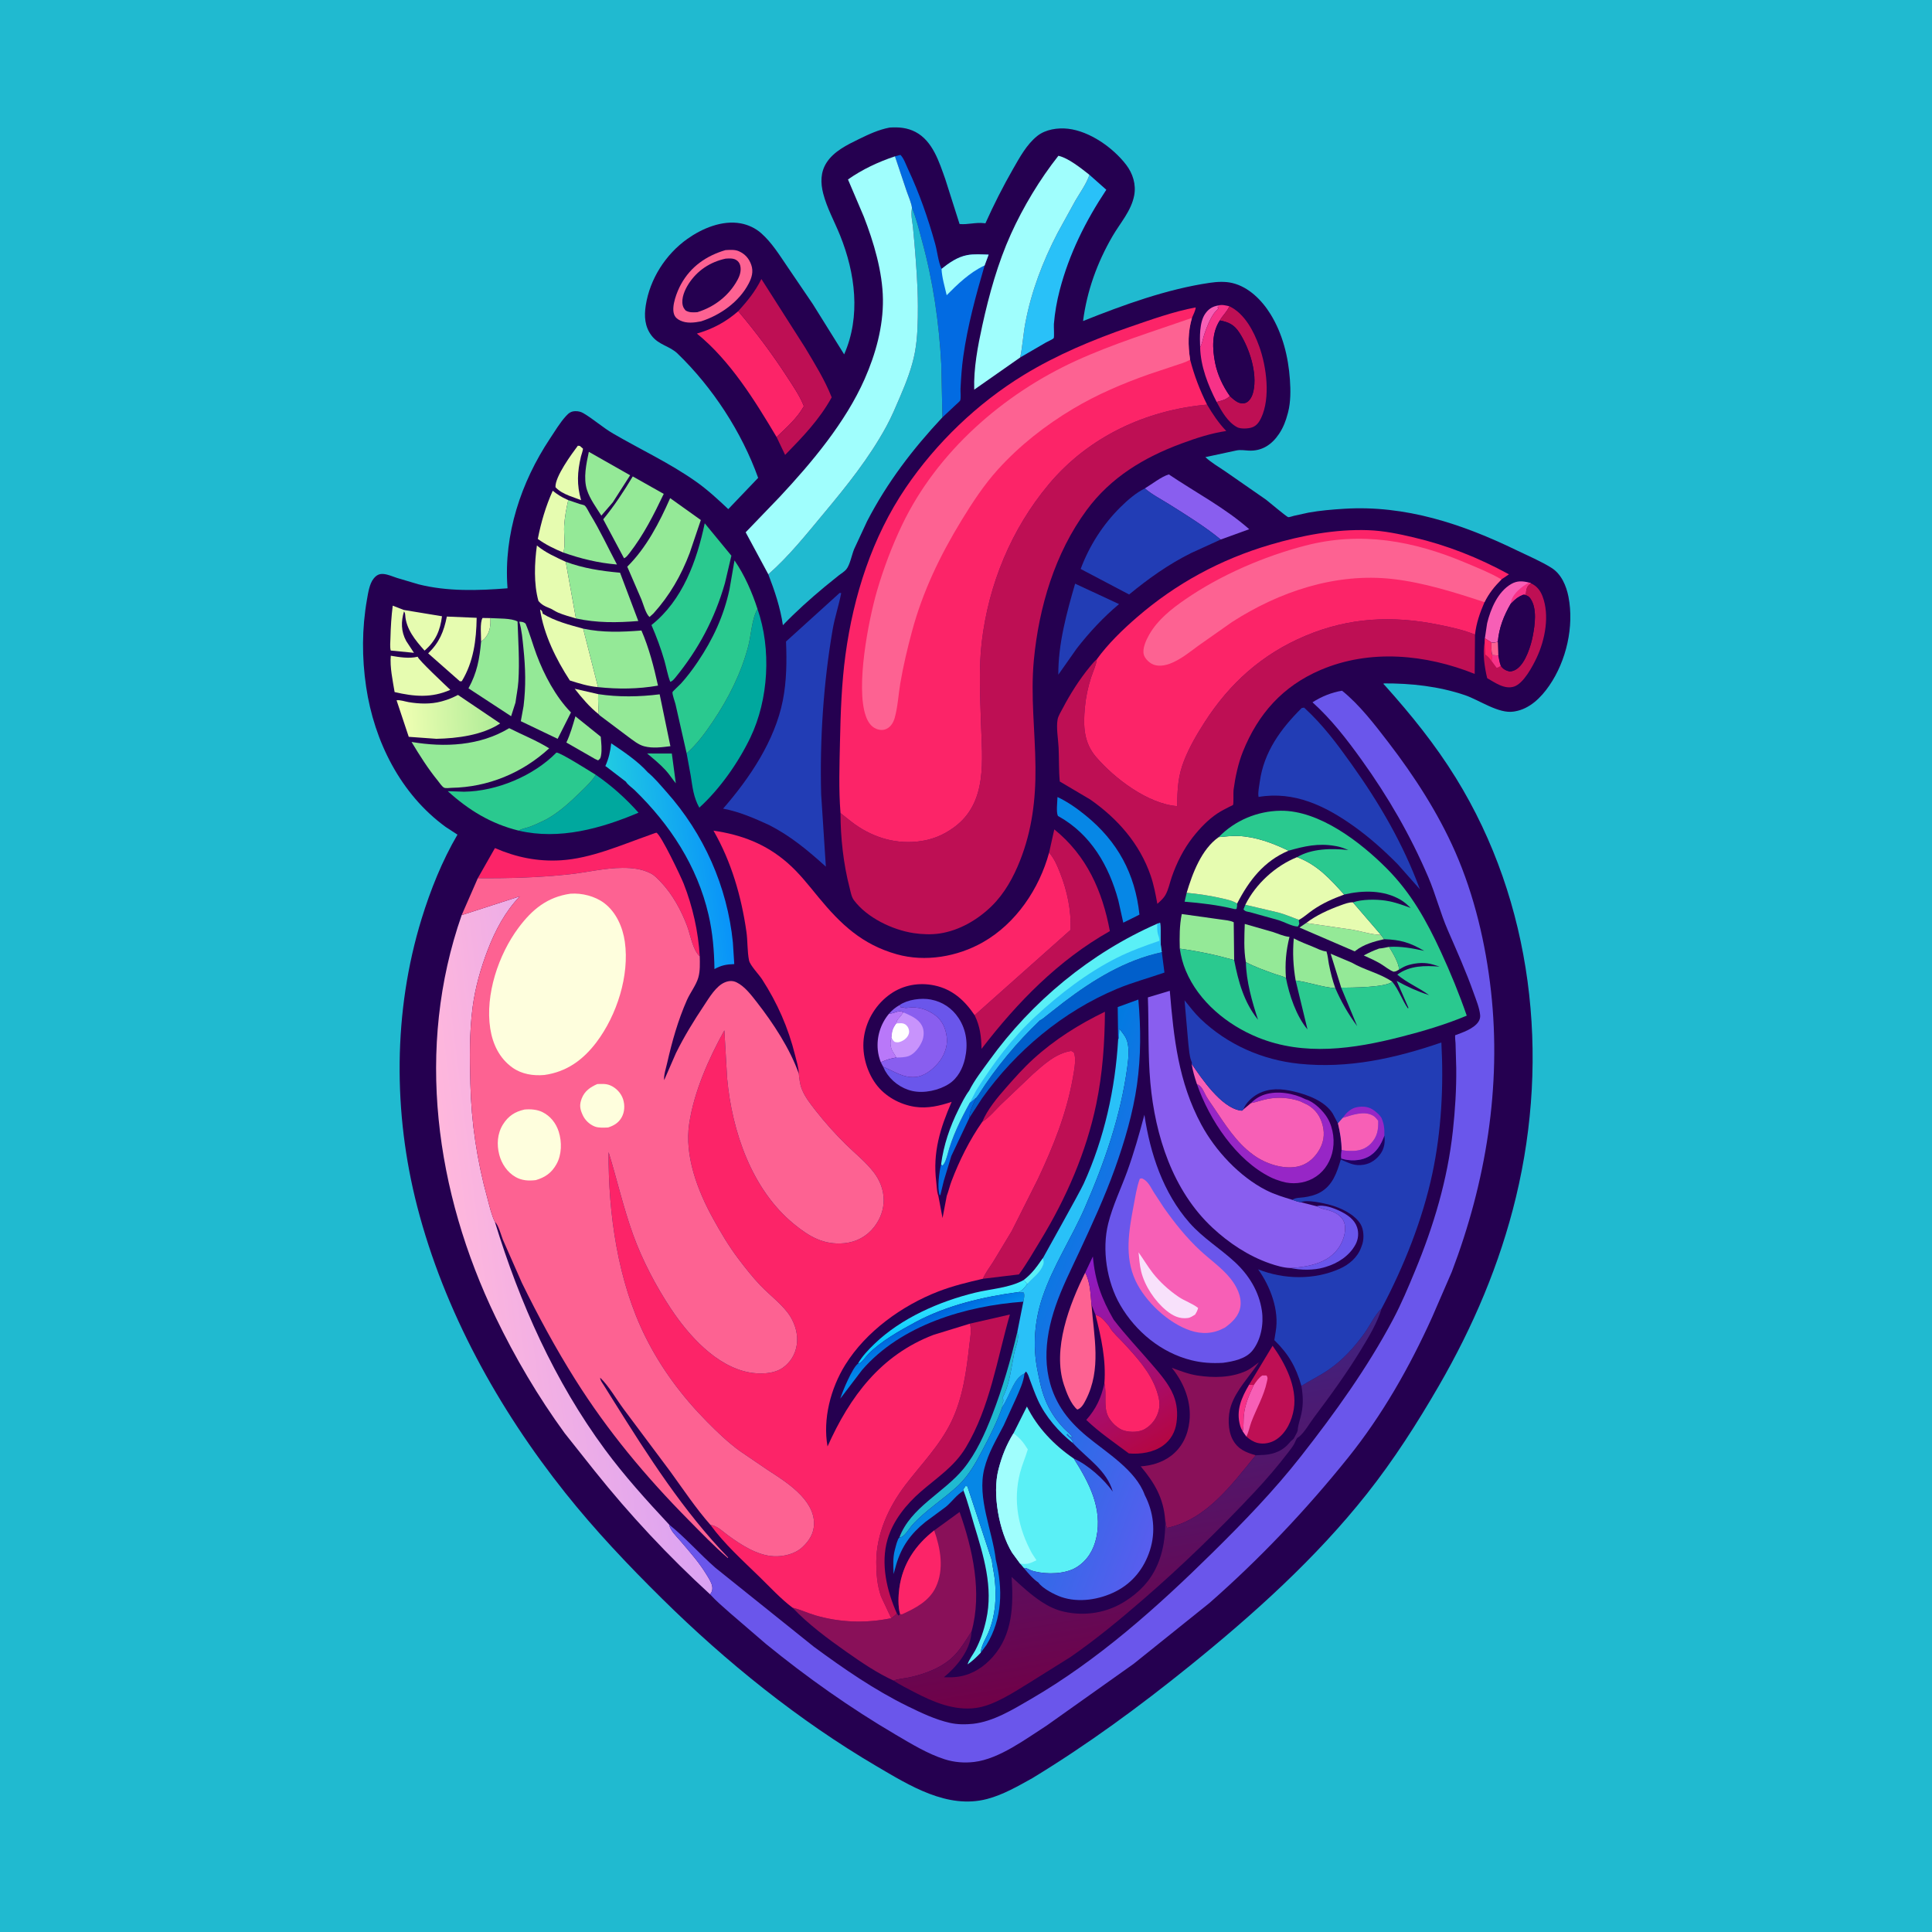 <svg version="1.1" xmlns="http://www.w3.org/2000/svg" style="display: block;" viewBox="0 0 2048 2048" width="1024" height="1024">
<defs>
	<linearGradient id="Gradient1" gradientUnits="userSpaceOnUse" x1="1011.61" y1="1410.72" x2="1006.22" y2="1370.03">
		<stop class="stop0" offset="0" stop-opacity="1" stop-color="rgb(8,201,254)"/>
		<stop class="stop1" offset="1" stop-opacity="1" stop-color="rgb(65,236,255)"/>
	</linearGradient>
	<linearGradient id="Gradient2" gradientUnits="userSpaceOnUse" x1="981.568" y1="1397.29" x2="992.716" y2="1420.54">
		<stop class="stop0" offset="0" stop-opacity="1" stop-color="rgb(0,100,220)"/>
		<stop class="stop1" offset="1" stop-opacity="1" stop-color="rgb(0,139,236)"/>
	</linearGradient>
	<linearGradient id="Gradient3" gradientUnits="userSpaceOnUse" x1="524.515" y1="757.341" x2="423.894" y2="762.972">
		<stop class="stop0" offset="0" stop-opacity="1" stop-color="rgb(176,236,152)"/>
		<stop class="stop1" offset="1" stop-opacity="1" stop-color="rgb(241,255,179)"/>
	</linearGradient>
	<linearGradient id="Gradient4" gradientUnits="userSpaceOnUse" x1="1225.6" y1="1536.05" x2="1117.76" y2="1357.27">
		<stop class="stop0" offset="0" stop-opacity="1" stop-color="rgb(180,6,66)"/>
		<stop class="stop1" offset="1" stop-opacity="1" stop-color="rgb(140,28,201)"/>
	</linearGradient>
	<linearGradient id="Gradient5" gradientUnits="userSpaceOnUse" x1="652.572" y1="912.314" x2="765.922" y2="900.369">
		<stop class="stop0" offset="0" stop-opacity="1" stop-color="rgb(33,203,226)"/>
		<stop class="stop1" offset="1" stop-opacity="1" stop-color="rgb(9,147,249)"/>
	</linearGradient>
	<linearGradient id="Gradient6" gradientUnits="userSpaceOnUse" x1="1080.56" y1="1344.47" x2="1299.81" y2="1427">
		<stop class="stop0" offset="0" stop-opacity="1" stop-color="rgb(0,123,225)"/>
		<stop class="stop1" offset="1" stop-opacity="1" stop-color="rgb(88,93,238)"/>
	</linearGradient>
	<linearGradient id="Gradient7" gradientUnits="userSpaceOnUse" x1="1237.6" y1="1775.01" x2="1179.67" y2="1436.49">
		<stop class="stop0" offset="0" stop-opacity="1" stop-color="rgb(112,1,72)"/>
		<stop class="stop1" offset="1" stop-opacity="1" stop-color="rgb(62,36,130)"/>
	</linearGradient>
	<linearGradient id="Gradient8" gradientUnits="userSpaceOnUse" x1="484.883" y1="1340.37" x2="706.576" y2="1312.51">
		<stop class="stop0" offset="0" stop-opacity="1" stop-color="rgb(255,183,220)"/>
		<stop class="stop1" offset="1" stop-opacity="1" stop-color="rgb(218,162,243)"/>
	</linearGradient>
</defs>
<path transform="translate(0,0)" fill="rgb(32,186,208)" d="M -0 -0 L 2048 0 L 2048 2048 L -0 2048 L -0 -0 z"/>
<path transform="translate(0,0)" fill="rgb(37,0,80)" d="M 943.064 135.232 C 952.656 134.557 961.877 135.368 970.53 139.918 C 988.752 149.5 995.595 171.82 1002.04 189.903 L 1017.17 237.469 C 1025.66 238.363 1034.3 235.471 1043.23 236.576 L 1044.56 236.762 C 1053.4 217.09 1063.2 197.709 1073.93 179 C 1081.01 166.673 1088.25 153.194 1099.53 144.149 C 1108.29 137.128 1121.31 135.215 1132.22 136.484 C 1155.38 139.175 1179.84 156.552 1193.74 174.62 C 1200.85 183.867 1204.48 195.611 1202.28 207.203 C 1199.15 223.647 1187.44 236.35 1179.25 250.472 C 1163.03 278.448 1152.26 308.237 1148.08 340.301 C 1190.77 323.257 1236.93 306.449 1282.5 299.781 C 1290.21 298.653 1298.67 298.194 1306.31 300.014 C 1323.64 304.142 1337.68 318.242 1346.77 332.972 C 1359.68 353.911 1365.67 378.141 1367.37 402.5 C 1368.15 413.539 1368.24 426.056 1365.47 436.846 L 1365.02 438.5 C 1362.98 446.316 1360.32 453.258 1355.8 459.995 C 1348.19 471.336 1337.68 478.372 1323.69 477.655 C 1319.1 477.42 1315.04 476.579 1310.45 477.546 L 1277.75 484.585 C 1284 490.373 1291.91 494.953 1298.96 499.759 L 1342.16 529.77 C 1345.54 532.336 1363.83 547.959 1365.71 548.24 C 1366.63 548.376 1370.45 547.07 1371.57 546.801 L 1387.09 543.396 C 1399.51 541.148 1412.26 540.105 1424.84 539.322 C 1489.88 535.275 1550.08 555.373 1607.83 583.381 C 1619.93 589.25 1633.25 594.83 1644.62 601.941 C 1655.09 608.495 1660.35 620.926 1662.64 632.631 C 1668.77 664.02 1660.43 700.424 1642.31 726.77 C 1633.62 739.411 1621.61 751.421 1605.86 754.089 L 1604.5 754.296 C 1588.6 756.826 1568 742.003 1552.86 736.877 C 1525.14 727.499 1495.78 724.258 1466.67 724.434 C 1466.76 725.794 1466.56 724.953 1468.06 726.622 C 1495.8 757.596 1521.34 789.154 1543.24 824.573 C 1624.92 956.726 1643.05 1119.2 1606.98 1269 C 1589.93 1339.79 1561.58 1406.24 1525.18 1469.12 C 1502.17 1508.86 1477.43 1547.58 1448.89 1583.61 C 1394.81 1651.91 1328.55 1711.47 1260.99 1766.04 C 1207.65 1809.12 1153.12 1849.15 1094.5 1884.84 C 1079.12 1893.37 1063.46 1902.51 1046.32 1907.01 C 1004.33 1918.03 964.091 1892.75 929.195 1872.25 C 846.556 1823.72 769.837 1761.84 701.786 1694.63 C 665.677 1658.97 630.931 1622.31 599.283 1582.58 C 528.243 1493.4 470.839 1389.6 442.249 1278.87 C 416.632 1179.64 416.711 1072.16 446.907 974 C 456.273 943.554 468.741 912.312 484.938 884.755 L 472.5 876.645 C 424.572 841.824 396.641 785.681 388.1 727.94 C 383.541 697.117 383.616 666.217 389.006 635.5 C 390.229 628.532 391.615 618.766 396.152 613.22 C 399.076 609.647 402.133 608.013 406.779 608.484 C 411.52 608.966 416.247 611.137 420.771 612.617 L 443.689 619.41 C 474.436 627.138 506.709 626.097 538.02 623.615 L 537.922 622.43 C 533.882 566.581 552.251 511.193 582.949 464.994 C 588.255 457.008 593.523 448.094 600.001 441 C 602.949 437.771 605.44 435.929 609.891 435.869 C 612.932 435.828 615.674 436.398 618.308 437.943 C 629.253 444.363 638.858 453.15 649.931 459.592 C 679.244 476.647 709.483 490.625 737.406 510.249 C 749.88 519.016 760.942 529.244 771.999 539.698 L 803.672 506.547 C 786.227 457.917 755.434 410.76 718.279 374.83 C 709.796 366.627 698.336 365.881 690.582 355.629 C 683.449 346.197 682.763 335.142 684.524 323.805 C 688.893 295.676 705.58 269.575 728.69 253.193 C 744.486 241.995 765.627 233.175 785.248 236.801 C 793.064 238.246 800.832 241.847 806.806 247.131 C 818.349 257.341 826.267 270.411 834.881 283 L 861.563 322.276 L 894.844 375.654 C 912.641 335.209 906.622 289.499 890.536 249.544 C 884.639 234.896 876.587 220.514 872.646 205.197 C 869.754 193.959 869.669 182.617 876.135 172.5 C 883.866 160.406 898.009 153.524 910.473 147.455 C 921.075 142.293 931.389 137.428 943.064 135.232 z"/>
<path transform="translate(0,0)" fill="rgb(230,252,176)" d="M 509.981 680.118 C 510.085 673.843 508.528 660.104 511.5 655.079 L 519.947 655.209 C 520.021 662.193 519.721 668.878 515.5 674.645 L 514.532 676.026 C 513.282 677.593 511.538 678.868 509.981 680.118 z"/>
<path transform="translate(0,0)" fill="rgb(247,95,182)" d="M 1272.19 368.106 C 1271.79 357.676 1271.32 341.601 1277.5 332.67 C 1281.23 327.283 1285.34 324.82 1291.74 323.72 L 1291.81 324.911 L 1290.5 326 L 1291.7 326.642 C 1290.14 328.736 1288.08 330.41 1286.62 332.529 C 1282.36 338.709 1278.79 347.732 1276.45 354.912 C 1275.03 359.274 1274.47 364.103 1272.19 368.106 z"/>
<path transform="translate(0,0)" fill="rgb(247,50,136)" d="M 1324.11 1467.82 L 1329.14 1468.14 C 1324.23 1478.44 1319.53 1489.24 1318.57 1500.75 C 1318.12 1506.16 1318.48 1512.11 1317.41 1517.39 C 1316.25 1515.4 1315.28 1513.6 1314.64 1511.38 C 1309.94 1495.06 1316.05 1481.61 1324.11 1467.82 z"/>
<path transform="translate(0,0)" fill="rgb(230,252,176)" d="M 634.716 757.189 C 624.869 749.394 616.891 739.943 609.2 730.103 L 634.072 735.801 C 633.835 743.251 634.331 749.848 634.716 757.189 z"/>
<path transform="translate(0,0)" fill="rgb(42,201,143)" d="M 686.007 798.74 L 712.176 798.782 L 716.393 830.325 C 712.635 825.832 709.623 820.862 705.617 816.5 C 699.663 810.016 692.741 804.386 686.007 798.74 z"/>
<path transform="translate(0,0)" fill="rgb(42,201,143)" d="M 1320.11 959.097 L 1356.07 967.576 C 1363.14 969.599 1370.02 972.622 1376.95 975.1 C 1376.39 979.07 1378.6 977.827 1375.88 982.064 L 1374.99 982.117 C 1369.67 981.882 1361.17 977.298 1355.8 975.552 L 1325.1 966.975 C 1322.08 966.261 1320.13 966.431 1318.14 964 L 1320.11 959.097 z"/>
<path transform="translate(0,0)" fill="rgb(42,201,143)" d="M 1257.91 946.407 C 1270.38 947.593 1282.56 949.408 1294.78 952.185 C 1300.21 953.42 1306.74 954.716 1311.39 957.811 C 1311.5 959.887 1311.29 961.478 1310.81 963.5 C 1309 963.718 1309.42 963.86 1308.02 963.518 C 1290.95 959.347 1273.22 957.269 1255.73 955.82 L 1257.91 946.407 z"/>
<path transform="translate(0,0)" fill="rgb(148,233,151)" d="M 1461.99 1005.46 C 1465.39 1005.31 1469.11 1004.3 1472.48 1003.72 C 1475.91 1009.27 1483.25 1021.39 1483 1027.87 L 1480.89 1029 L 1480.07 1029.51 C 1480.04 1029.52 1477.6 1030.09 1477.5 1030.07 C 1473.57 1029.04 1467.28 1023.85 1463.39 1021.58 C 1457.66 1018.22 1451.71 1015.51 1445.64 1012.83 C 1451.02 1009.91 1456.22 1007.5 1461.99 1005.46 z"/>
<path transform="translate(0,0)" fill="rgb(2,107,226)" d="M 1034.8 1163.23 C 1031.93 1170.83 1027.77 1176.6 1027.55 1185.03 L 1008.45 1225.39 L 1000.46 1251.77 L 996.82 1266.81 L 996.018 1266.9 C 993.324 1259.27 995.577 1242.3 997.576 1234.33 L 999 1235.62 C 1001.91 1233.06 1003.06 1228.04 1004.25 1224.46 C 1008.99 1205.47 1018.69 1185.84 1028.15 1168.79 L 1034.8 1163.23 z"/>
<path transform="translate(0,0)" fill="rgb(185,120,249)" d="M 942.206 1074.8 L 943.078 1074.64 C 945.341 1074.22 947.383 1073.7 949.561 1072.95 C 952.001 1072.11 954.501 1071.54 956.957 1072.75 L 957.674 1073.22 C 956.085 1075.48 954.52 1077.56 952.65 1079.6 C 950.96 1081.45 950.571 1082.49 950.16 1084.93 C 946.09 1090.26 945.529 1093.5 945.048 1100.1 C 943.393 1105.05 943.764 1109.78 946.271 1114.44 L 948.69 1118.26 L 950.124 1120.99 C 945.962 1121.8 942.033 1122.6 938.087 1124.22 L 933.672 1126.03 C 932.061 1121.71 930.968 1117.69 930.506 1113.1 C 929.108 1099.22 933.384 1085.52 942.206 1074.8 z"/>
<path transform="translate(0,0)" fill="rgb(230,252,176)" d="M 612.527 472.5 L 614.564 472.663 C 614.925 472.967 617.92 475.391 617.932 475.5 C 618.121 477.172 616.265 482.085 615.826 483.956 C 611.993 500.29 611.221 513.874 615.997 530.207 L 603.318 525.502 C 597.774 523.217 593.035 520.902 588.844 516.5 C 588.114 505.493 606.027 481.193 612.527 472.5 z"/>
<path transform="translate(0,0)" fill="rgb(148,233,151)" d="M 609.961 759.338 L 636.809 780.931 C 637.335 787.477 638.268 794.486 637.086 801 C 636.596 803.702 636.193 804.393 634 806.012 L 630.717 804.5 L 600.378 787.114 C 604.607 778.143 607.205 768.821 609.961 759.338 z"/>
<path transform="translate(0,0)" fill="rgb(106,86,235)" d="M 1395.75 1278.68 C 1402.9 1276.37 1415.17 1281.02 1421.81 1284.45 C 1429.02 1288.18 1435.92 1293 1438.58 1301.06 C 1440.52 1306.94 1439.9 1313.54 1437 1319.02 C 1430.53 1331.25 1418.02 1339.28 1405 1343.09 L 1403.33 1343.59 C 1392.49 1346.68 1378.75 1346.51 1367.73 1344.13 C 1379.41 1343.5 1391.67 1341.74 1402.31 1336.7 C 1412.55 1331.85 1420.32 1323.6 1423.99 1312.77 C 1425.92 1307.06 1426.97 1299.37 1423.99 1293.83 C 1420.1 1286.59 1411.7 1283.43 1404.01 1281.84 C 1400.87 1281.2 1398.6 1280.12 1395.75 1278.68 z"/>
<path transform="translate(0,0)" fill="rgb(247,95,182)" d="M 1574.02 676.715 L 1576.4 660.746 C 1580.1 645.482 1587.73 627.292 1601.95 619.072 C 1608.21 615.455 1613.97 615.817 1620.73 617.526 L 1622.81 618.308 C 1619.19 620.75 1618.35 622.663 1617.61 627 C 1617.41 628.141 1617.46 628.501 1617.5 629.531 L 1614.58 630.386 C 1609.23 632.618 1606.75 634.617 1602.68 638.704 L 1601.52 639.841 C 1594.15 652.53 1588.99 665.532 1587.78 680.304 C 1585.36 680.972 1583.53 681.576 1580.99 681.025 L 1574.02 676.715 z"/>
<path transform="translate(0,0)" fill="rgb(247,50,136)" d="M 1620.73 617.526 L 1622.81 618.308 C 1619.19 620.75 1618.35 622.663 1617.61 627 C 1617.41 628.141 1617.46 628.501 1617.5 629.531 L 1614.58 630.386 C 1609.23 632.618 1606.75 634.617 1602.68 638.704 L 1601.52 639.841 L 1601.9 637.267 C 1604.03 628.806 1613.59 621.553 1620.73 617.526 z"/>
<path transform="translate(0,0)" fill="rgb(148,233,151)" d="M 1421.76 1047.01 L 1410.54 1010.97 L 1432.88 1020.41 C 1446.35 1028.32 1463.09 1031.79 1475.86 1040.7 C 1468.18 1046.92 1432.95 1046.84 1421.76 1047.01 z"/>
<path transform="translate(0,0)" fill="rgb(148,233,151)" d="M 1377.48 983.215 L 1384.55 978.414 L 1434.21 985.646 C 1443.68 987.35 1454.21 990.868 1463.77 990.943 L 1467.22 995.557 C 1456.73 997.969 1445.48 1001.05 1436.9 1007.85 L 1436.11 1008.5 L 1377.48 983.215 z"/>
<path transform="translate(0,0)" fill="rgb(90,240,246)" d="M 1020.92 1579.07 L 1023.5 1575.29 L 1025.44 1575.54 L 1051.42 1654.16 L 1051.65 1656.18 C 1052.37 1662.18 1053.85 1668.05 1054.47 1674.08 C 1056.43 1693.47 1055.4 1711.59 1048.07 1729.76 C 1045.21 1736.84 1040 1744.4 1039.57 1752.01 C 1035.13 1756.65 1030.96 1760.68 1025.66 1764.34 C 1027.12 1759.21 1031.35 1754.09 1033.87 1749.31 C 1039.37 1738.84 1042.82 1728.61 1045.38 1717.1 C 1053.1 1682.47 1042.59 1649.14 1032.59 1616.35 C 1028.92 1604.3 1025.9 1592.03 1021.42 1580.25 L 1020.92 1579.07 z"/>
<path transform="translate(0,0)" fill="rgb(230,252,176)" d="M 1384.55 978.414 C 1395.27 970.226 1408.38 964.273 1421.05 959.718 C 1424.88 958.337 1430.1 956.249 1434.15 956.535 L 1463.77 990.943 C 1454.21 990.868 1443.68 987.35 1434.21 985.646 L 1384.55 978.414 z"/>
<path transform="translate(0,0)" fill="rgb(247,50,136)" d="M 1291.74 323.72 C 1295.73 322.703 1299.28 323.792 1303.2 324.653 C 1300.61 330.594 1296.2 334.16 1293.1 339.629 C 1284.39 352.785 1285.08 369.568 1288.05 384.569 C 1290.57 397.225 1296.3 409.358 1303.7 419.859 C 1300.2 423.225 1296.16 424.508 1291.54 425.629 L 1289.72 426.118 C 1280.5 408.261 1272.71 388.4 1272.19 368.106 C 1274.47 364.103 1275.03 359.274 1276.45 354.912 C 1278.79 347.732 1282.36 338.709 1286.62 332.529 C 1288.08 330.41 1290.14 328.736 1291.7 326.642 L 1290.5 326 L 1291.81 324.911 L 1291.74 323.72 z"/>
<path transform="translate(0,0)" fill="url(#Gradient1)" d="M 909.443 1445.57 C 913.777 1437.78 920.579 1430.72 926.951 1424.57 C 955.306 1397.24 995.778 1379.55 1033.66 1370.3 C 1050.58 1366.17 1070.12 1365.35 1085.38 1356.76 C 1086.6 1358.26 1087.57 1359.62 1089.09 1360.82 C 1087.18 1363.82 1083.47 1368.38 1080.09 1369.54 L 1079.14 1369.73 C 1042.47 1374.59 1003.43 1383.76 970.635 1401.41 C 953.758 1410.49 933.816 1421.77 920.247 1435.5 C 917.327 1438.45 913.325 1445.34 909.443 1445.57 z"/>
<path transform="translate(0,0)" fill="rgb(230,252,176)" d="M 597.132 585.711 C 587.637 581.835 578.409 577.352 570.098 571.299 C 573.554 553.549 578.496 536.749 585.912 520.21 C 590.685 524.024 595.117 526.874 600.707 529.382 L 602.383 530.125 C 600.284 539.113 598.63 548.275 598.045 557.5 C 597.517 565.849 599.679 578.243 597.132 585.711 z"/>
<path transform="translate(0,0)" fill="rgb(32,186,208)" d="M 1078.43 1411.77 C 1080.85 1419.14 1076.58 1427.36 1075.06 1434.78 C 1072.1 1449.23 1070.46 1465.51 1064.08 1479.02 L 1062.51 1482 L 1063.51 1483.5 C 1063.5 1485.39 1063.83 1485.58 1062.61 1487.12 L 1062.55 1491.24 C 1057.26 1506.4 1049.9 1521.23 1042.41 1535.4 C 1034.62 1550.15 1027.85 1562.94 1015.75 1574.74 C 1000.25 1589.13 981.174 1600.97 967.122 1616.5 C 963.404 1620.61 958.804 1629.71 953.31 1629.92 C 965.172 1597.87 1000.55 1582.37 1021.33 1556.99 C 1034.74 1540.6 1044.14 1519.55 1051.75 1499.94 C 1062.87 1471.27 1071.36 1441.68 1078.43 1411.77 z"/>
<path transform="translate(0,0)" fill="rgb(148,233,151)" d="M 1371.46 994.711 C 1378.09 998.354 1385.15 1000.83 1392.1 1003.75 C 1396.58 1005.63 1401.29 1008.19 1406.14 1008.61 C 1407.61 1013.07 1407.84 1017.64 1408.72 1022.22 C 1410.37 1030.76 1412.59 1039.36 1415.51 1047.55 C 1401.2 1046.38 1387.62 1041.22 1373.44 1039.37 C 1370.84 1024.03 1370.09 1010.2 1371.46 994.711 z"/>
<path transform="translate(0,0)" fill="url(#Gradient2)" d="M 1079.14 1369.73 L 1085 1370.02 C 1086.6 1372.33 1085.35 1376.89 1084.84 1379.75 L 1084.77 1379.85 C 1023.69 1384.27 955.045 1404.52 913.763 1452.33 L 890.728 1482.61 C 892.927 1475.37 903.48 1449.89 909.443 1445.57 C 913.325 1445.34 917.327 1438.45 920.247 1435.5 C 933.816 1421.77 953.758 1410.49 970.635 1401.41 C 1003.43 1383.76 1042.47 1374.59 1079.14 1369.73 z"/>
<path transform="translate(0,0)" fill="rgb(230,252,176)" d="M 414.203 689.606 C 413.148 685.599 413.809 680.389 413.901 676.189 C 414.151 664.743 414.882 653.39 416.309 642.025 L 428.013 646.577 L 468.538 653.25 C 466.608 668.385 461.841 679.555 450.046 689.669 C 440.381 678.901 430.392 666.844 429.545 651.913 C 429.454 650.302 429.132 649.403 428.285 648.043 C 425.029 658.862 425.028 669.178 430.562 679.44 L 438.807 692.007 L 414.203 689.606 z"/>
<path transform="translate(0,0)" fill="rgb(148,233,151)" d="M 624.191 478.951 L 667.963 503.8 L 649.589 532.502 L 637.442 546.581 C 632.1 538.029 625.416 529.131 622.277 519.505 C 618.136 506.805 621.516 491.59 624.191 478.951 z"/>
<path transform="translate(0,0)" fill="rgb(230,252,176)" d="M 414.25 695.106 C 423.354 696.648 433.644 698.349 442.784 696.161 C 442.973 699.055 472.514 726.596 477.336 731.26 C 457.336 740.105 438.997 738.417 418.3 733.626 C 416.344 721.54 413.145 707.253 414.25 695.106 z"/>
<path transform="translate(0,0)" fill="rgb(148,233,151)" d="M 1320.69 1019.93 C 1318.32 1007.07 1319.05 992.465 1319.5 979.411 L 1349.19 987.934 C 1354.4 989.563 1360.12 992.238 1365.5 992.959 L 1366.91 993.126 C 1363.2 1008.11 1362.03 1021.2 1363.16 1036.71 C 1359.9 1034.72 1354.67 1033.66 1351 1032.35 C 1340.85 1028.74 1330.23 1024.95 1320.69 1019.93 z"/>
<path transform="translate(0,0)" fill="rgb(230,252,176)" d="M 610.498 655.56 C 604.156 653.675 597.559 651.932 591.467 649.324 C 588.19 647.921 585.335 645.651 582.004 644.437 C 577.445 642.776 573.88 640.737 570.75 637 C 565.681 619.013 566.581 596.53 569.144 578.223 C 578.078 585.788 589.182 590.608 599.691 595.529 L 610.498 655.56 z"/>
<path transform="translate(0,0)" fill="rgb(190,15,84)" d="M 1622.81 618.308 C 1629.02 621.167 1632.66 625.661 1635.1 632 C 1642.86 652.168 1637.9 678.154 1628.95 697.184 C 1624.69 706.223 1615.11 724.355 1605.14 727.74 C 1595 731.181 1584.87 723.64 1576.49 718.892 C 1573.84 708.13 1571.28 691.582 1573.89 680.821 L 1574.02 676.715 L 1580.99 681.025 C 1581.03 685.13 1580.62 690.514 1581.95 694.421 L 1588.31 694.826 C 1588.98 698.509 1589.54 702.12 1590.84 705.644 C 1593.22 709.317 1596.34 710.917 1600.5 711.85 C 1603.59 711.452 1605.73 710.71 1608.28 708.842 C 1617.29 702.234 1622.85 684.578 1624.89 673.771 C 1627.07 662.149 1629.45 645.422 1622.62 634.979 C 1620.41 631.608 1618.28 631.032 1614.58 630.386 L 1617.5 629.531 C 1617.46 628.501 1617.41 628.141 1617.61 627 C 1618.35 622.663 1619.19 620.75 1622.81 618.308 z"/>
<path transform="translate(0,0)" fill="rgb(247,50,136)" d="M 1588.31 694.826 C 1588.98 698.509 1589.54 702.12 1590.84 705.644 C 1589.33 706.809 1588.39 707.476 1586.5 707.853 L 1581.13 700.586 L 1581.95 694.421 L 1588.31 694.826 z"/>
<path transform="translate(0,0)" fill="rgb(252,36,104)" d="M 1574.02 676.715 L 1580.99 681.025 C 1581.03 685.13 1580.62 690.514 1581.95 694.421 L 1581.13 700.586 C 1579.53 698.49 1578.01 696.399 1575.87 694.816 L 1574.5 693.84 L 1573.89 680.821 L 1574.02 676.715 z"/>
<path transform="translate(0,0)" fill="rgb(148,233,151)" d="M 1250.63 1005.62 C 1250.31 993.378 1250.24 980.948 1252.73 968.905 L 1293.9 974.666 C 1298.21 975.349 1303.97 975.59 1307.8 977.639 L 1308.26 1017.71 C 1289.05 1012.29 1270.4 1008.32 1250.63 1005.62 z"/>
<path transform="translate(0,0)" fill="rgb(230,252,176)" d="M 473.676 653.578 L 505.287 654.91 C 504.931 678.497 501.996 701.607 489.5 722.126 L 487.5 722.21 L 453.868 692.585 C 465.73 681.111 470.461 669.554 473.676 653.578 z"/>
<path transform="translate(0,0)" fill="rgb(148,233,151)" d="M 602.383 530.125 L 614.455 534.254 C 615.515 534.573 619.064 535.255 619.85 535.948 C 621.908 537.765 624.035 542.651 625.617 545.227 C 636.222 562.497 644.505 580.554 653.996 598.402 C 634.106 596.727 615.902 592.344 597.132 585.711 C 599.679 578.243 597.517 565.849 598.045 557.5 C 598.63 548.275 600.284 539.113 602.383 530.125 z"/>
<path transform="translate(0,0)" fill="rgb(230,252,176)" d="M 633.934 728.388 C 623.756 727.507 613.746 724.45 604.064 721.341 C 589.602 699.213 576.369 672.47 572.5 646.107 C 574.908 647.561 574.604 647.725 575.307 650.5 C 588.056 658.414 603.819 662.48 618.179 666.374 L 633.934 728.388 z"/>
<path transform="translate(0,0)" fill="rgb(37,0,80)" d="M 1614.58 630.386 C 1618.28 631.032 1620.41 631.608 1622.62 634.979 C 1629.45 645.422 1627.07 662.149 1624.89 673.771 C 1622.85 684.578 1617.29 702.234 1608.28 708.842 C 1605.73 710.71 1603.59 711.452 1600.5 711.85 C 1596.34 710.917 1593.22 709.317 1590.84 705.644 C 1589.54 702.12 1588.98 698.509 1588.31 694.826 L 1581.95 694.421 C 1580.62 690.514 1581.03 685.13 1580.99 681.025 C 1583.53 681.576 1585.36 680.972 1587.78 680.304 C 1588.99 665.532 1594.15 652.53 1601.52 639.841 L 1602.68 638.704 C 1606.75 634.617 1609.23 632.618 1614.58 630.386 z"/>
<path transform="translate(0,0)" fill="rgb(253,98,146)" d="M 1580.99 681.025 C 1583.53 681.576 1585.36 680.972 1587.78 680.304 L 1588.31 694.826 L 1581.95 694.421 C 1580.62 690.514 1581.03 685.13 1580.99 681.025 z"/>
<path transform="translate(0,0)" fill="rgb(34,61,181)" d="M 1139.68 618.71 L 1186.23 640.373 C 1169.73 654.153 1154.53 670.502 1141.37 687.476 L 1121.86 715.219 C 1121.66 682.727 1130.66 649.703 1139.68 618.71 z"/>
<path transform="translate(0,0)" fill="rgb(190,15,84)" d="M 1303.2 324.653 C 1319.47 332.495 1329.11 351.165 1334.94 367.5 C 1342.58 388.9 1346.9 421.655 1336.91 442.926 C 1334.83 447.346 1332.1 451.331 1327.28 453.033 C 1323.29 454.442 1315.22 454.859 1311.5 452.897 C 1301.44 447.586 1294.87 435.824 1289.72 426.118 L 1291.54 425.629 C 1296.16 424.508 1300.2 423.225 1303.7 419.859 C 1306.67 422.599 1309.84 425.677 1313.72 427.034 C 1316.52 428.011 1319.74 427.8 1322.23 426.073 C 1325.72 423.647 1327.76 418.885 1328.65 414.896 C 1333.01 395.331 1324.41 368.914 1313.69 352.493 C 1308.21 344.109 1302.52 341.527 1293.1 339.629 C 1296.2 334.16 1300.61 330.594 1303.2 324.653 z"/>
<path transform="translate(0,0)" fill="rgb(37,0,80)" d="M 1293.1 339.629 C 1302.52 341.527 1308.21 344.109 1313.69 352.493 C 1324.41 368.914 1333.01 395.331 1328.65 414.896 C 1327.76 418.885 1325.72 423.647 1322.23 426.073 C 1319.74 427.8 1316.52 428.011 1313.72 427.034 C 1309.84 425.677 1306.67 422.599 1303.7 419.859 C 1296.3 409.358 1290.57 397.225 1288.05 384.569 C 1285.08 369.568 1284.39 352.785 1293.1 339.629 z"/>
<path transform="translate(0,0)" fill="rgb(137,94,239)" d="M 1213.58 517.742 C 1220.94 513.299 1230.95 505.324 1238.99 502.892 C 1267.2 521.922 1298.72 538.406 1324.23 560.979 L 1294.02 571.923 C 1277.48 558.293 1257.9 546.192 1239.73 534.771 C 1231.14 529.372 1221.23 524.349 1213.58 517.742 z"/>
<path transform="translate(0,0)" fill="rgb(6,135,230)" d="M 1120.97 844.897 C 1131.69 849.885 1141.8 857.056 1150.95 864.505 C 1184.75 892.011 1203.27 926.235 1207.87 969.5 L 1204.7 971.162 L 1190.72 978.081 L 1185.44 954.376 C 1175.56 917.914 1156.5 884.733 1122.68 865.631 L 1121.42 864.928 C 1119.41 860.649 1120.88 849.966 1120.97 844.897 z"/>
<path transform="translate(0,0)" fill="rgb(148,233,151)" d="M 670.747 505.026 L 703.588 523.543 C 693.012 545.671 682.383 566.851 667.27 586.315 C 665.463 588.489 664.147 590.66 661.5 591.79 L 639.436 550.498 C 651.291 536.021 661.149 521.07 670.747 505.026 z"/>
<path transform="translate(0,0)" fill="rgb(151,38,198)" d="M 1268.8 1149.16 L 1270.46 1150.02 C 1274.58 1152.33 1276.46 1158.25 1278.75 1162.18 C 1280.96 1165.96 1283.62 1169.6 1286.07 1173.23 C 1298.07 1191.06 1310.42 1211.03 1328.08 1223.8 L 1329.29 1224.69 C 1341.61 1233.52 1359.57 1239.55 1374.76 1236.76 C 1384.43 1234.99 1392.06 1228.87 1397.32 1220.78 C 1402.99 1212.05 1404.66 1202.93 1402.07 1192.8 C 1399.63 1183.24 1394.31 1175.64 1385.58 1170.88 L 1377.86 1167.25 C 1366.79 1163.6 1355.4 1162.67 1343.86 1164.89 C 1337.8 1166.05 1332.02 1168.26 1325.98 1169.41 C 1329.92 1165.24 1335.03 1162.06 1340.5 1160.3 C 1354.15 1155.93 1371.42 1158.84 1384.01 1165.31 C 1392.65 1167.6 1402.92 1177.76 1407.31 1185.39 C 1413.59 1196.29 1415.3 1210.5 1412.05 1222.66 C 1408.99 1234.06 1402.12 1243.58 1391.7 1249.25 C 1381.94 1254.56 1369.78 1255.68 1359.11 1252.53 L 1357.5 1252.04 C 1353.89 1250.95 1350.51 1249.71 1347.12 1248.05 C 1310.36 1229.99 1281.9 1186.94 1268.8 1149.16 z"/>
<path transform="translate(0,0)" fill="rgb(148,233,151)" d="M 550.483 659.01 C 553.383 659.17 554.718 659.128 557.095 661 C 561.672 671.644 564.676 683.01 568.729 693.874 C 576.778 715.454 589.096 738.668 605.241 755.221 L 591.136 783.189 L 552.083 764.491 L 554.989 748.559 C 557.571 727.356 557.061 708.408 554.871 687.234 C 553.882 677.674 553.172 668.29 550.483 659.01 z"/>
<path transform="translate(0,0)" fill="rgb(106,86,235)" d="M 953.717 1065.32 C 962.2 1059.52 976.639 1057.59 986.749 1059.55 C 999.108 1061.95 1009.14 1068.64 1016.09 1079.1 C 1024.7 1092.06 1026.31 1107.26 1022.92 1122.19 C 1020.55 1132.65 1015.21 1142.99 1005.99 1148.93 C 995.246 1155.85 979.588 1159.26 967.153 1156.5 C 955.133 1153.83 944.308 1145.72 938.211 1135 L 936.202 1130.82 C 947.544 1135.36 956.81 1142.59 969.912 1141.69 C 979.539 1141.03 988.132 1134.2 994.211 1127.13 C 1000.48 1119.83 1004.68 1109.8 1003.67 1100.05 C 1002.71 1090.84 999.084 1082.02 991.472 1076.32 C 983.114 1070.06 973.182 1066.81 962.724 1068.23 C 961.06 1068.45 960.169 1068.7 958.505 1068.23 L 957.5 1067.85 L 955.047 1068.06 L 953.717 1065.32 z"/>
<path transform="translate(0,0)" fill="rgb(148,233,151)" d="M 634.072 735.801 C 655.461 739.111 677.81 738.715 699.271 736.006 L 710.656 791.015 C 701.363 792.104 692.12 793.503 682.892 791.102 C 676.593 789.463 670.988 784.669 665.773 780.915 L 636.28 758.77 C 635.281 757.962 635.624 758.259 634.716 757.189 C 634.331 749.848 633.835 743.251 634.072 735.801 z"/>
<path transform="translate(0,0)" fill="rgb(6,135,230)" d="M 1062.55 1491.24 C 1066.93 1484.67 1070.26 1476.07 1073.98 1469 C 1076.79 1463.66 1080.3 1458.44 1086.02 1455.94 C 1084.98 1465.03 1080.77 1473.84 1077.1 1482.17 L 1063.95 1511 C 1056.02 1526.45 1047.64 1539.88 1043.39 1556.92 C 1035.59 1588.22 1052.04 1622.62 1055.62 1653.5 C 1063.12 1684.33 1062.7 1715.73 1045.8 1743.51 L 1039.57 1752.01 C 1040 1744.4 1045.21 1736.84 1048.07 1729.76 C 1055.4 1711.59 1056.43 1693.47 1054.47 1674.08 C 1053.85 1668.05 1052.37 1662.18 1051.65 1656.18 L 1051.42 1654.16 L 1025.44 1575.54 L 1023.5 1575.29 L 1020.92 1579.07 L 1021.42 1580.25 C 1014.39 1584.08 1008.88 1592.23 1002.57 1597.37 L 980.885 1613.39 C 965.438 1625.86 955.716 1639.34 950.036 1658.5 L 947.246 1668.58 C 946.992 1660.07 946.294 1651.5 948.5 1643.19 L 949.001 1641.26 C 949.639 1638.88 951.411 1631.31 953.31 1629.92 C 958.804 1629.71 963.404 1620.61 967.122 1616.5 C 981.174 1600.97 1000.25 1589.13 1015.75 1574.74 C 1027.85 1562.94 1034.62 1550.15 1042.41 1535.4 C 1049.9 1521.23 1057.26 1506.4 1062.55 1491.24 z"/>
<path transform="translate(0,0)" fill="url(#Gradient3)" d="M 485.487 736.658 L 530.217 766.872 C 511.335 779.343 484.651 782.742 462.535 783.168 L 433.285 781.055 L 420.376 742.333 C 424.039 741.731 429.441 743.665 433.179 744.293 C 444.436 746.183 456.581 746.591 467.693 743.608 L 469.5 743.101 C 475.348 741.513 480.126 739.424 485.487 736.658 z"/>
<path transform="translate(0,0)" fill="rgb(148,233,151)" d="M 599.691 595.529 C 618.638 602.469 637.234 605.304 657.287 607.094 L 676.61 658.296 C 654.215 660.151 632.554 660.4 610.498 655.56 L 599.691 595.529 z"/>
<path transform="translate(0,0)" fill="rgb(0,168,158)" d="M 631.557 821.335 C 648.236 832.771 663.383 846.364 676.846 861.475 C 637.189 878.314 592.815 890.624 549.87 880.51 C 552.93 878.522 556.612 878.031 560 876.925 C 565.305 875.192 570.521 872.693 575.568 870.323 C 590.059 863.517 603.822 850.817 615.209 839.719 C 620.995 834.08 627.271 828.198 631.557 821.335 z"/>
<path transform="translate(0,0)" fill="rgb(1,95,203)" d="M 1231.53 1009.1 L 1234.37 1030.96 C 1217.71 1036.78 1200.49 1041.35 1184.2 1048.15 C 1126.94 1072.04 1076.73 1113.98 1040.92 1164.41 L 1027.55 1185.03 C 1027.77 1176.6 1031.93 1170.83 1034.8 1163.23 L 1037.08 1160.24 C 1054.96 1131.86 1077.95 1104.46 1102.16 1081.32 C 1104.45 1080.52 1107.67 1077.51 1109.69 1075.99 L 1127.3 1062.19 C 1158.77 1038.31 1192.48 1017.5 1231.53 1009.1 z"/>
<path transform="translate(0,0)" fill="rgb(137,94,239)" d="M 953.717 1065.32 L 955.047 1068.06 L 957.5 1067.85 L 958.505 1068.23 C 960.169 1068.7 961.06 1068.45 962.724 1068.23 C 973.182 1066.81 983.114 1070.06 991.472 1076.32 C 999.084 1082.02 1002.71 1090.84 1003.67 1100.05 C 1004.68 1109.8 1000.48 1119.83 994.211 1127.13 C 988.132 1134.2 979.539 1141.03 969.912 1141.69 C 956.81 1142.59 947.544 1135.36 936.202 1130.82 L 933.672 1126.03 L 938.087 1124.22 C 942.033 1122.6 945.962 1121.8 950.124 1120.99 L 948.69 1118.26 L 946.271 1114.44 C 943.764 1109.78 943.393 1105.05 945.048 1100.1 C 945.529 1093.5 946.09 1090.26 950.16 1084.93 C 950.571 1082.49 950.96 1081.45 952.65 1079.6 C 954.52 1077.56 956.085 1075.48 957.674 1073.22 L 956.957 1072.75 C 954.501 1071.54 952.001 1072.11 949.561 1072.95 C 947.383 1073.7 945.341 1074.22 943.078 1074.64 L 942.206 1074.8 C 945.863 1070.56 948.935 1068.13 953.717 1065.32 z"/>
<path transform="translate(0,0)" fill="rgb(200,147,252)" d="M 957.674 1073.22 C 964.821 1076.35 973.329 1079.72 977.122 1087 L 977.627 1087.96 C 979.735 1092.29 979.441 1098.56 977.752 1103 C 975.406 1109.16 969.626 1117.16 963.289 1119.46 C 959.355 1120.89 954.301 1121 950.124 1120.99 L 948.69 1118.26 L 946.271 1114.44 C 943.764 1109.78 943.393 1105.05 945.048 1100.1 C 945.529 1093.5 946.09 1090.26 950.16 1084.93 C 950.571 1082.49 950.96 1081.45 952.65 1079.6 C 954.52 1077.56 956.085 1075.48 957.674 1073.22 z"/>
<path transform="translate(0,0)" fill="rgb(255,254,254)" d="M 950.16 1084.93 C 953.933 1084.69 957.548 1083.94 960.614 1086.67 C 962.527 1088.38 963.713 1091.04 963.699 1093.61 C 963.681 1096.85 961.494 1099.93 958.99 1101.83 C 956.953 1103.37 953.616 1105.04 951 1104.91 C 948.042 1104.78 947.361 1103.84 945.949 1101.59 L 945.048 1100.1 C 945.529 1093.5 946.09 1090.26 950.16 1084.93 z"/>
<path transform="translate(0,0)" fill="rgb(253,98,146)" d="M 1150.37 1349.04 C 1155.8 1359.24 1155.94 1371.56 1157.02 1382.89 C 1159.62 1417.3 1167.74 1451.3 1151.04 1483.89 C 1148.98 1487.9 1146.46 1492.78 1142 1494.2 C 1135.23 1488.7 1130.54 1476.2 1127.83 1468 C 1115.32 1430.14 1133.64 1382.71 1150.37 1349.04 z"/>
<path transform="translate(0,0)" fill="rgb(148,233,151)" d="M 519.947 655.209 C 527.748 655.792 542.178 655.095 548.631 658.847 C 549.358 679.861 550.873 701.153 549.506 722.163 C 549.005 729.872 547.42 737.164 546.436 744.768 L 541.804 759.237 L 496.609 729.655 C 505.689 713.054 508.283 698.793 509.981 680.118 C 511.538 678.868 513.282 677.593 514.532 676.026 L 515.5 674.645 C 519.721 668.878 520.021 662.193 519.947 655.209 z"/>
<path transform="translate(0,0)" fill="rgb(190,15,84)" d="M 1324.11 1467.82 L 1349 1426.56 C 1362.22 1445 1375.28 1470.24 1371.49 1493.62 C 1369.51 1505.81 1363.66 1518.7 1353.11 1525.79 C 1347.33 1529.68 1339.56 1531.28 1332.78 1529.5 C 1328.56 1528.39 1324.4 1525.72 1321.22 1522.77 L 1317.41 1517.39 C 1318.48 1512.11 1318.12 1506.16 1318.57 1500.75 C 1319.53 1489.24 1324.23 1478.44 1329.14 1468.14 L 1324.11 1467.82 z"/>
<path transform="translate(0,0)" fill="rgb(247,95,182)" d="M 1329.14 1468.14 C 1331.83 1464.35 1334.12 1460.75 1338 1458.07 L 1342.5 1458.05 C 1344.28 1460.73 1343.58 1461.67 1342.93 1464.83 C 1339.9 1479.54 1331.84 1493.24 1326.54 1507.21 C 1324.58 1512.38 1323.76 1517.82 1321.22 1522.77 L 1317.41 1517.39 C 1318.48 1512.11 1318.12 1506.16 1318.57 1500.75 C 1319.53 1489.24 1324.23 1478.44 1329.14 1468.14 z"/>
<path transform="translate(0,0)" fill="rgb(148,233,151)" d="M 618.179 666.374 C 638.829 670.744 659.062 670.001 679.95 668.364 C 688.001 686.893 693.184 707.085 697.512 726.779 C 676.232 730.484 655.346 730.655 633.934 728.388 L 618.179 666.374 z"/>
<path transform="translate(0,0)" fill="rgb(230,252,176)" d="M 1374.99 908.592 C 1396.56 916.825 1409.72 931.492 1424.85 948.258 C 1412.83 952.701 1402.12 957.377 1391.55 964.688 C 1386.73 968.026 1382.1 972.346 1376.95 975.1 C 1370.02 972.622 1363.14 969.599 1356.07 967.576 L 1320.11 959.097 C 1331.17 936.845 1352.05 917.833 1374.99 908.592 z"/>
<path transform="translate(0,0)" fill="rgb(253,98,146)" d="M 769.021 265.131 C 773.629 264.877 778.949 264.411 783.255 266.326 C 789.788 269.231 794.013 274.029 796.372 280.76 C 798.859 287.859 796.949 294.268 793.584 300.685 C 783.444 320.025 763.522 334.125 743.076 340.665 C 735.808 342.08 727.97 343.075 721.029 339.744 C 717.878 338.231 715.643 336.365 714.5 333.016 C 711.599 324.52 717.638 309.073 721.816 301.469 C 732.224 282.527 748.689 271.154 769.021 265.131 z"/>
<path transform="translate(0,0)" fill="rgb(37,0,80)" d="M 769.152 274.172 C 772.724 273.934 776.7 273.594 779.983 275.331 C 782.311 276.563 783.97 278.718 784.62 281.269 C 786.007 286.715 784.373 291.941 781.782 296.725 C 772.707 313.479 757.202 325.434 739.165 330.94 C 734.541 331.122 731.041 331.553 726.857 329.188 C 725.336 327.411 724.276 326.017 723.732 323.697 C 721.95 316.09 725.972 307.078 730.008 300.812 C 739.101 286.698 752.896 277.682 769.152 274.172 z"/>
<path transform="translate(0,0)" fill="rgb(230,252,176)" d="M 1291.88 887.38 C 1298.64 886.805 1305.72 885.857 1312.5 886.151 C 1331.39 886.969 1349.04 893.673 1365.89 901.777 C 1339.8 912.786 1324.06 933.247 1311.39 957.811 C 1306.74 954.716 1300.21 953.42 1294.78 952.185 C 1282.56 949.408 1270.38 947.593 1257.91 946.407 C 1264.1 925.754 1273.59 900.193 1291.88 887.38 z"/>
<path transform="translate(0,0)" fill="url(#Gradient4)" d="M 1150.37 1349.04 L 1158.49 1331.92 C 1160.77 1357.64 1167.64 1376.65 1180.48 1398.83 C 1192.98 1415.28 1207.08 1429.99 1220.5 1445.64 C 1229.01 1455.56 1238.98 1466.72 1243.93 1479 C 1247.74 1488.43 1248.54 1498.01 1247.14 1508.04 C 1245.78 1517.8 1241.17 1526.3 1233.12 1532.2 C 1223.01 1539.62 1208.94 1541.78 1196.67 1540.69 C 1181.49 1529.38 1165.15 1518.31 1151.51 1505.18 C 1162.01 1493.31 1167.22 1481.85 1170.7 1466.47 C 1173.49 1477.64 1169.52 1490.76 1174.61 1501.29 C 1177.58 1507.45 1184.84 1514.59 1191.56 1516.5 C 1198.28 1518.41 1207.58 1518.42 1213.73 1514.76 C 1221.43 1510.17 1226.69 1502.73 1228.53 1494 C 1229.9 1487.54 1228.38 1480.98 1226.34 1474.83 C 1219.6 1454.54 1204.81 1438.64 1190.61 1423.24 C 1186.16 1418.41 1179.62 1412.73 1176.38 1407.12 L 1175.65 1405.79 C 1171.49 1401.22 1167.75 1395.12 1161.33 1393.96 L 1157.02 1382.89 C 1155.94 1371.56 1155.8 1359.24 1150.37 1349.04 z"/>
<path transform="translate(0,0)" fill="rgb(252,36,104)" d="M 1161.33 1393.96 C 1167.75 1395.12 1171.49 1401.22 1175.65 1405.79 L 1176.38 1407.12 C 1179.62 1412.73 1186.16 1418.41 1190.61 1423.24 C 1204.81 1438.64 1219.6 1454.54 1226.34 1474.83 C 1228.38 1480.98 1229.9 1487.54 1228.53 1494 C 1226.69 1502.73 1221.43 1510.17 1213.73 1514.76 C 1207.58 1518.42 1198.28 1518.41 1191.56 1516.5 C 1184.84 1514.59 1177.58 1507.45 1174.61 1501.29 C 1169.52 1490.76 1173.49 1477.64 1170.7 1466.47 C 1172.61 1441.4 1167.36 1418.09 1161.33 1393.96 z"/>
<path transform="translate(0,0)" fill="rgb(148,233,151)" d="M 710.395 528.051 L 742.914 551.26 L 731.087 586.223 C 722.085 610.027 709.836 631.248 692.756 650.208 L 688.5 654.067 C 684.506 650.614 682.007 640.513 679.979 635.567 L 664.921 600.696 C 685.134 580.746 699.04 553.834 710.395 528.051 z"/>
<path transform="translate(0,0)" fill="rgb(41,193,248)" d="M 1154.88 185.327 L 1172.74 201.16 C 1150.7 234.364 1133.38 269.03 1123.31 307.699 C 1120.27 319.402 1118.14 331.43 1117.17 343.488 C 1116.97 345.885 1117.74 357.268 1116.96 358.42 C 1116.17 359.6 1110.45 362.085 1108.73 363.059 L 1081.47 378.912 C 1083.98 366.806 1084.67 354.201 1086.99 342 C 1093.32 308.741 1105.42 277.052 1120.99 247.086 L 1139.94 212.643 C 1145.06 203.915 1151.62 194.898 1154.88 185.327 z"/>
<path transform="translate(0,0)" fill="rgb(90,240,246)" d="M 1226.64 979.194 L 1229.77 978.348 C 1230.98 988.644 1229.24 998.684 1231.53 1009.1 C 1192.48 1017.5 1158.77 1038.31 1127.3 1062.19 L 1109.69 1075.99 C 1107.67 1077.51 1104.45 1080.52 1102.16 1081.32 C 1077.95 1104.46 1054.96 1131.86 1037.08 1160.24 L 1034.8 1163.23 L 1028.15 1168.79 C 1018.69 1185.84 1008.99 1205.47 1004.25 1224.46 C 1003.06 1228.04 1001.91 1233.06 999 1235.62 L 997.576 1234.33 C 1000.31 1213.72 1006.83 1194.59 1016.08 1176.02 C 1019.49 1169.17 1022.84 1162.2 1027.43 1156.06 C 1033 1144.88 1041.36 1134.32 1048.66 1124.19 C 1093.69 1061.69 1156.04 1010.11 1226.64 979.194 z"/>
<path transform="translate(0,0)" fill="rgb(41,193,248)" d="M 1226.64 979.194 L 1229.77 978.348 C 1230.98 988.644 1229.24 998.684 1231.53 1009.1 C 1192.48 1017.5 1158.77 1038.31 1127.3 1062.19 L 1109.69 1075.99 C 1107.67 1077.51 1104.45 1080.52 1102.16 1081.32 C 1077.95 1104.46 1054.96 1131.86 1037.08 1160.24 L 1034.8 1163.23 L 1028.15 1168.79 L 1034.77 1155.93 C 1052.99 1127.17 1072.64 1100.5 1097.74 1077.32 C 1123.35 1053.56 1152.71 1031.02 1184.05 1015.26 C 1198.51 1008 1213.61 1002.57 1228.89 997.327 C 1229.43 995.092 1227.73 991.56 1227.22 989.209 C 1226.64 986.496 1226.66 983.598 1226.64 980.83 L 1226.64 979.194 z"/>
<path transform="translate(0,0)" fill="rgb(148,233,151)" d="M 539.786 771.895 C 553.586 778.938 569.127 785.044 582.145 793.28 C 553.664 819.404 517.345 834.483 478.532 835.135 C 476.494 835.228 472.608 835.827 470.774 834.979 C 468.586 833.967 465.614 829.402 464.07 827.513 C 453.643 814.76 444.747 800.592 436.251 786.496 C 471.453 792.438 508.522 790.711 539.786 771.895 z"/>
<path transform="translate(0,0)" fill="rgb(252,36,104)" d="M 782.554 329.897 C 801.007 351.765 818.444 374.986 834.01 399 C 840.597 409.161 847.661 419.261 852.135 430.58 C 844.991 443.398 833.69 453.172 823.218 463.292 C 800.319 424.831 774.003 382.16 738.74 353.623 C 755.529 348.738 769.36 341.358 782.554 329.897 z"/>
<path transform="translate(0,0)" fill="rgb(190,15,84)" d="M 782.554 329.897 C 792.531 318.737 800.378 309.368 807.113 295.776 L 853.451 368.48 C 863.59 385.48 874.369 402.717 881.618 421.199 C 868.726 444.693 850.807 463.263 832.255 482.224 L 823.218 463.292 C 833.69 453.172 844.991 443.398 852.135 430.58 C 847.661 419.261 840.597 409.161 834.01 399 C 818.444 374.986 801.007 351.765 782.554 329.897 z"/>
<path transform="translate(0,0)" fill="url(#Gradient5)" d="M 663.559 828.697 L 642.703 812.718 L 641.696 812.064 C 645.356 803.844 646.883 796.867 647.918 787.942 C 661.001 796.706 676.292 807 686.722 818.739 C 693.951 824.708 700.251 832.443 706.485 839.442 C 746.131 883.952 770.894 939.619 776.896 999 L 778.353 1021.98 C 770.038 1022.26 764.653 1023.2 757.36 1027.28 C 757.053 1007.73 755.48 988.681 751.051 969.578 C 739.097 918.019 710.26 874.09 672.691 837.531 C 670.362 835.265 664.916 831.467 663.559 828.697 z"/>
<path transform="translate(0,0)" fill="rgb(252,36,104)" d="M 506.506 930.898 L 524.661 898.991 C 547.132 908.783 569.957 913.457 594.575 911.947 C 626.376 909.996 657.748 896.038 687.542 885.562 C 688.265 885.308 695.521 882.57 695.802 882.684 C 700.566 884.616 721.778 929.281 724.665 936.599 C 734.257 960.911 740.252 987.666 741.756 1013.75 C 734.265 1006.94 731.951 991.167 728.406 981.693 C 722.265 965.281 712.913 948.01 700.753 935.269 C 697.624 931.992 694.272 928.251 690.247 926.088 L 689.075 925.5 C 680.272 921.021 669.812 919.958 660.031 919.985 C 641.028 920.037 622.066 924.811 603.185 926.846 C 571.244 930.288 538.611 931.175 506.506 930.898 z"/>
<path transform="translate(0,0)" fill="rgb(42,201,143)" d="M 549.87 880.51 C 520.568 873.33 496.805 858.798 474.658 838.669 L 491.882 839.247 C 526.598 838.797 565.53 822.517 589.804 797.788 C 593.202 797.109 625.812 817.826 631.557 821.335 C 627.271 828.198 620.995 834.08 615.209 839.719 C 603.822 850.817 590.059 863.517 575.568 870.323 C 570.521 872.693 565.305 875.192 560 876.925 C 556.612 878.031 552.93 878.522 549.87 880.51 z"/>
<path transform="translate(0,0)" fill="rgb(42,201,143)" d="M 747.046 554.718 L 775.301 589.056 L 768.423 618.297 C 757.656 655.921 740.349 688.448 715.556 718.703 C 713.857 720.573 712.955 721.931 710.5 722.789 C 707.646 715.495 706.392 707.505 704.204 699.967 C 700.484 687.157 695.876 674.798 690.562 662.571 C 723.682 636.306 738.638 594.555 747.046 554.718 z"/>
<path transform="translate(0,0)" fill="rgb(247,95,182)" d="M 1263.17 1127.7 C 1274.03 1143.57 1293.9 1173.06 1314 1177.07 C 1315.36 1177.34 1315.53 1177.29 1316.73 1177.3 L 1318.06 1176.04 L 1325.98 1169.41 C 1332.02 1168.26 1337.8 1166.05 1343.86 1164.89 C 1355.4 1162.67 1366.79 1163.6 1377.86 1167.25 L 1385.58 1170.88 C 1394.31 1175.64 1399.63 1183.24 1402.07 1192.8 C 1404.66 1202.93 1402.99 1212.05 1397.32 1220.78 C 1392.06 1228.87 1384.43 1234.99 1374.76 1236.76 C 1359.57 1239.55 1341.61 1233.52 1329.29 1224.69 L 1328.08 1223.8 C 1310.42 1211.03 1298.07 1191.06 1286.07 1173.23 C 1283.62 1169.6 1280.96 1165.96 1278.75 1162.18 C 1276.46 1158.25 1274.58 1152.33 1270.46 1150.02 L 1268.8 1149.16 C 1266.38 1142.08 1264.36 1135.09 1263.17 1127.7 z"/>
<path transform="translate(0,0)" fill="rgb(41,193,248)" d="M 1185.28 1101.77 L 1186.09 1100 L 1186.43 1090.36 C 1189.06 1093.78 1192.3 1097.5 1193.99 1101.48 C 1197.57 1109.9 1196.22 1121.82 1195.04 1130.7 C 1188.13 1182.62 1170.76 1232.44 1149.92 1280.25 C 1135.97 1312.25 1116.21 1341.98 1105.05 1375.09 C 1096.67 1399.95 1094.59 1426.44 1099.65 1452.1 C 1101.74 1462.68 1103.77 1473.08 1107.75 1483.15 C 1112.53 1495.2 1118.92 1504.8 1127.81 1514.18 C 1130.54 1517.06 1135.02 1520.38 1136.95 1523.75 C 1133.71 1523.41 1133.57 1522.4 1131.5 1520 L 1130.81 1521 L 1132.01 1522.09 C 1134.64 1524.5 1136.95 1526.19 1137.52 1529.9 C 1122.48 1518.08 1108.16 1501.69 1100.2 1484.16 C 1097.05 1477.24 1094.51 1470.12 1091.86 1463 C 1090.77 1460.06 1089.79 1456.07 1087.53 1453.89 L 1086.02 1455.94 C 1080.3 1458.44 1076.79 1463.66 1073.98 1469 C 1070.26 1476.07 1066.93 1484.67 1062.55 1491.24 L 1062.61 1487.12 C 1063.83 1485.58 1063.5 1485.39 1063.51 1483.5 L 1062.51 1482 L 1064.08 1479.02 C 1070.46 1465.51 1072.1 1449.23 1075.06 1434.78 C 1076.58 1427.36 1080.85 1419.14 1078.43 1411.77 L 1084.77 1379.85 L 1084.84 1379.75 C 1085.35 1376.89 1086.6 1372.33 1085 1370.02 L 1079.14 1369.73 L 1080.09 1369.54 C 1083.47 1368.38 1087.18 1363.82 1089.09 1360.82 C 1087.57 1359.62 1086.6 1358.26 1085.38 1356.76 C 1093.93 1350.43 1099.44 1342.45 1105.48 1333.77 C 1105.48 1333.46 1144.21 1264.71 1148.7 1254.85 C 1170.47 1207.1 1182.3 1154.09 1185.28 1101.77 z"/>
<path transform="translate(0,0)" fill="rgb(90,240,246)" d="M 1105.48 1333.77 C 1106.85 1337.92 1106.55 1339.52 1104.6 1343.39 C 1101 1350.53 1094.22 1354.9 1089.09 1360.82 C 1087.57 1359.62 1086.6 1358.26 1085.38 1356.76 C 1093.93 1350.43 1099.44 1342.45 1105.48 1333.77 z"/>
<path transform="translate(0,0)" fill="rgb(0,168,158)" d="M 802.986 645.577 C 817.803 687.868 814.824 741.53 795.386 781.939 C 782.7 808.311 763.079 836.402 741.296 856.145 C 735.083 844.91 734.189 834.815 732.22 822.389 L 727.846 798.538 C 738.77 788.935 747.634 776.793 755.723 764.781 C 772.168 740.361 785.761 713.492 793.192 684.935 C 796.343 672.828 796.896 656.021 802.986 645.577 z"/>
<path transform="translate(0,0)" fill="rgb(2,107,226)" d="M 948.691 165.726 L 954.5 164.176 C 958.114 167.843 960.282 174.415 962.477 179.09 C 974.52 204.745 983.693 231.137 991.313 258.422 C 993.647 266.779 994.509 277.245 998.071 285.029 C 1006.12 278.605 1014.97 272.381 1025.31 270.433 C 1032.6 269.059 1040.63 269.737 1048.01 269.909 L 1043.72 281.437 C 1034.48 312.995 1025.67 345.398 1021.09 378 C 1019.5 389.278 1018.76 400.704 1018.19 412.071 C 1018.03 415.171 1018.78 421.685 1017.88 424.462 C 1017.63 425.245 1014.46 427.907 1013.78 428.585 L 999.014 442.373 L 997.812 386.504 C 995.525 342.533 989.106 297.922 977.427 255.467 C 974.241 243.885 971.531 231.643 966.774 220.591 C 966.139 215.112 962.991 208.234 961.167 202.924 L 948.691 165.726 z"/>
<path transform="translate(0,0)" fill="rgb(160,254,253)" d="M 998.071 285.029 C 1006.12 278.605 1014.97 272.381 1025.31 270.433 C 1032.6 269.059 1040.63 269.737 1048.01 269.909 L 1043.72 281.437 L 1042.82 281.847 C 1028.03 288.826 1014.88 301.385 1003.52 312.935 C 1001.53 304.229 998.445 293.885 998.071 285.029 z"/>
<path transform="translate(0,0)" fill="rgb(190,15,84)" d="M 1112.11 903.791 L 1117.6 879.193 C 1151.98 907.014 1168.55 944.38 1176.51 987.004 C 1121.9 1017.82 1078.33 1062.56 1040.45 1111.85 C 1040.2 1098.81 1038.97 1088.08 1033.15 1076.18 L 1134.9 985.652 C 1135.54 964.738 1131.39 944.779 1123.73 925.339 C 1120.64 917.474 1117.62 910.285 1112.11 903.791 z"/>
<path transform="translate(0,0)" fill="rgb(42,201,143)" d="M 727.846 798.538 L 716.068 746.565 C 715.428 743.883 712.525 736.178 712.864 733.695 C 712.958 733.007 720.732 725.812 721.722 724.728 C 728.279 717.547 734.27 709.53 739.698 701.468 C 755.818 677.527 767.195 653.044 773.279 624.825 L 778.594 594.069 C 789.183 609.337 797.307 627.915 802.986 645.577 C 796.896 656.021 796.343 672.828 793.192 684.935 C 785.761 713.492 772.168 740.361 755.723 764.781 C 747.634 776.793 738.77 788.935 727.846 798.538 z"/>
<path transform="translate(0,0)" fill="rgb(190,15,84)" d="M 1028.06 1403.17 L 1070.52 1393.45 C 1057.01 1440.37 1049.4 1491.86 1023.81 1534.41 C 1011.62 1554.67 993.372 1566.2 976.003 1581.3 C 960.729 1594.58 946.755 1611.79 940.921 1631.5 C 933.25 1657.41 939.988 1686.18 950.702 1710.27 C 948.894 1712.49 947.098 1713.81 944.748 1715.36 L 933.939 1692.38 C 929.793 1680.45 928.867 1668.38 928.878 1655.86 C 928.904 1625.98 941.982 1597.44 959.854 1574 C 976.797 1551.78 996.342 1532.2 1008.62 1506.68 C 1020.67 1481.6 1024.52 1453.07 1027.53 1425.71 C 1028.26 1419.06 1030.33 1409.5 1028.06 1403.17 z"/>
<path transform="translate(0,0)" fill="rgb(34,61,181)" d="M 1294.02 571.923 L 1262.73 586.2 C 1238.71 598.146 1217.58 613.188 1196.92 630.188 L 1145.54 603.131 C 1154.79 578.434 1169.14 555.942 1187.88 537.454 C 1195.46 529.982 1204 522.52 1213.58 517.742 C 1221.23 524.349 1231.14 529.372 1239.73 534.771 C 1257.9 546.192 1277.48 558.293 1294.02 571.923 z"/>
<path transform="translate(0,0)" fill="rgb(137,16,89)" d="M 1235.15 1611.44 C 1233.43 1588.13 1224 1572.03 1209.21 1554.41 C 1220.58 1553.65 1231.89 1550.31 1241.08 1543.44 C 1253.02 1534.5 1259.22 1521.36 1260.85 1506.74 C 1263.09 1486.71 1255.53 1466.87 1243.22 1451.28 L 1242.14 1449.93 C 1251.05 1453.2 1259.97 1456.68 1269.4 1458.12 C 1286.41 1460.71 1305.03 1460.54 1321.02 1453.22 C 1325.72 1451.07 1330.29 1447.15 1334.48 1444.09 C 1324.64 1458.96 1310.6 1473.14 1304.9 1490.15 C 1301.35 1500.74 1301.38 1516.39 1306.86 1526.32 C 1312.4 1536.36 1320.76 1539.69 1331.15 1542.67 C 1305.59 1573.79 1278.85 1610.89 1237.21 1619.63 C 1235.49 1616.91 1235.94 1614.43 1235.15 1611.44 z"/>
<path transform="translate(0,0)" fill="rgb(34,61,181)" d="M 1379.88 750.5 L 1382.44 750.113 C 1402.24 768.237 1416.97 787.999 1432.51 809.778 C 1462.36 851.614 1487.33 894.355 1505.16 942.726 L 1481.87 916.383 C 1467.19 901.495 1451.94 887.829 1434.89 875.675 C 1404.79 854.232 1371.96 838.425 1334.17 844.777 L 1333.92 843.213 C 1333.58 838.936 1334.8 833.182 1335.39 828.862 C 1339.73 796.996 1357.72 772.519 1379.88 750.5 z"/>
<path transform="translate(0,0)" fill="rgb(160,254,253)" d="M 1081.47 378.912 L 1032.71 413.038 C 1032.01 390.337 1036.48 367.013 1041.32 344.896 C 1048.5 312.131 1057.76 278.806 1071.59 248.167 C 1084.56 219.443 1102.41 189.818 1121.95 165.138 C 1132.69 167.55 1146.23 178.563 1154.88 185.327 C 1151.62 194.898 1145.06 203.915 1139.94 212.643 L 1120.99 247.086 C 1105.42 277.052 1093.32 308.741 1086.99 342 C 1084.67 354.201 1083.98 366.806 1081.47 378.912 z"/>
<path transform="translate(0,0)" fill="rgb(190,15,84)" d="M 1041.29 1189.15 C 1046.6 1176.21 1057.35 1163.34 1066.56 1152.89 C 1075.91 1142.29 1084.91 1132.1 1095.4 1122.55 C 1118.17 1101.83 1143.66 1085.86 1171.27 1072.49 C 1171.03 1105.61 1168.81 1138.02 1162.04 1170.54 C 1151.43 1221.54 1130.17 1270.13 1103.2 1314.49 C 1095.8 1326.67 1088.51 1339.44 1080.11 1350.94 L 1041.92 1355.55 C 1044.46 1349.33 1049.14 1343.37 1052.75 1337.67 L 1072.51 1304.91 L 1100.11 1250.06 C 1116.34 1215.68 1130.29 1181.09 1137.11 1143.46 C 1138.47 1135.93 1140.71 1125.02 1139 1117.5 C 1138.48 1115.22 1137.37 1114.96 1135.5 1114.04 C 1119.41 1116.46 1106.83 1128.15 1095.08 1138.5 L 1060.3 1171.6 C 1054.62 1177.24 1048.71 1184.36 1042 1188.71 L 1041.29 1189.15 z"/>
<path transform="translate(0,0)" fill="rgb(90,240,246)" d="M 1074.29 1519.45 L 1088.57 1490.98 C 1099.86 1513.65 1117.43 1531.92 1138.3 1546.17 C 1154.34 1571.49 1168.86 1598.74 1162.19 1629.87 C 1159.37 1643.02 1152.63 1654.28 1141.02 1661.45 C 1129.28 1668.69 1109.86 1669.07 1096.67 1665.76 C 1093.87 1665.06 1091.57 1664.07 1088.99 1662.82 C 1087.69 1662.19 1086.68 1662.06 1085.25 1662.07 L 1081.31 1657.42 L 1072.84 1645.86 C 1059.05 1623.23 1051.7 1583.63 1058.42 1557.66 C 1062 1543.8 1066.73 1531.69 1074.29 1519.45 z"/>
<path transform="translate(0,0)" fill="rgb(160,254,253)" d="M 1074.29 1519.45 C 1081.16 1524.16 1085.14 1529.38 1089.51 1536.42 C 1087.04 1544.8 1083.48 1552.69 1081.3 1561.18 C 1073.64 1590.93 1079.33 1620.05 1093.94 1646.63 L 1098.69 1653.92 C 1091.98 1657.21 1088.91 1658.7 1081.31 1657.42 L 1072.84 1645.86 C 1059.05 1623.23 1051.7 1583.63 1058.42 1557.66 C 1062 1543.8 1066.73 1531.69 1074.29 1519.45 z"/>
<path transform="translate(0,0)" fill="rgb(34,61,181)" d="M 890.085 628.5 L 891.713 628.688 C 889.235 641.731 884.871 654.325 882.619 667.5 C 872.859 724.597 868.934 784.029 870.46 841.901 L 875.446 918.694 C 856.141 901.303 838.617 886.56 815.341 874.583 C 799.434 867.345 783.81 860.441 766.529 857.191 C 794.711 824.788 821.334 785.329 829.83 742.5 C 833.855 722.211 834.085 700.61 833.21 680.026 L 890.085 628.5 z"/>
<path transform="translate(0,0)" fill="rgb(137,16,89)" d="M 990.271 1622.33 L 1017.19 1602.78 C 1031.12 1641.97 1041.27 1688.34 1029.9 1729.36 C 1024.32 1738.05 1019.08 1747.02 1011.94 1754.55 C 999.737 1767.41 980.942 1774.44 963.872 1778.13 C 958.715 1779.25 952.092 1779.6 947.274 1781.5 C 929.658 1773.49 912.791 1761.94 897 1750.84 C 877.324 1737 856.768 1721.74 840.166 1704.27 L 841.186 1704.51 C 849.077 1706.45 856.538 1710.08 864.379 1712.36 C 890.762 1720.03 917.914 1720.9 944.748 1715.36 C 947.098 1713.81 948.894 1712.49 950.702 1710.27 L 952.515 1712.66 L 954.104 1711.01 C 951.813 1702.89 952.209 1691.85 953.342 1683.5 C 956.821 1657.84 970.272 1637.91 990.271 1622.33 z"/>
<path transform="translate(0,0)" fill="rgb(252,36,104)" d="M 990.271 1622.33 C 996.963 1641.36 1001.02 1663.33 992.007 1682.42 C 984.979 1697.31 970.316 1704.78 956.032 1711.27 L 954.104 1711.01 C 951.813 1702.89 952.209 1691.85 953.342 1683.5 C 956.821 1657.84 970.272 1637.91 990.271 1622.33 z"/>
<path transform="translate(0,0)" fill="rgb(32,186,208)" d="M 966.774 220.591 C 971.531 231.643 974.241 243.885 977.427 255.467 C 989.106 297.922 995.525 342.533 997.812 386.504 L 999.014 442.373 C 967.471 476.044 940.461 511.397 919.155 552.531 L 905.438 582.022 C 902.983 587.925 900.961 599.028 897.018 603.622 C 894.889 606.102 891.596 608.039 889 610.053 L 873.973 622.216 C 858.743 634.909 843.625 648.433 829.902 662.738 C 827.161 644.011 821.222 626.423 814.441 608.802 C 836.213 589.763 854.553 566.643 873.014 544.5 C 897.58 515.033 921.246 485.684 939.689 451.813 C 945.244 441.612 949.733 430.823 954.296 420.153 C 960.717 405.139 966.832 389.539 969.835 373.432 C 972.794 357.563 973.026 340.557 972.997 324.444 C 972.958 302.327 971.177 280.119 969.368 258.083 L 967.716 240.141 C 966.926 233.994 965.509 227.723 966.58 221.543 L 966.774 220.591 z"/>
<path transform="translate(0,0)" fill="url(#Gradient6)" d="M 1185.28 1101.77 L 1184.83 1067.53 L 1206.7 1059.56 C 1209.41 1089.95 1209.51 1119.55 1205.26 1149.84 C 1201.06 1179.75 1192.04 1210.32 1181.86 1238.7 C 1171.03 1268.92 1157.37 1298.47 1143.82 1327.57 C 1135.14 1346.2 1125.66 1364.94 1118.98 1384.41 C 1106.46 1420.92 1103.65 1459.28 1125.09 1493.1 C 1132.17 1504.27 1141.72 1513.93 1151.83 1522.35 C 1172.58 1539.62 1203.98 1558.29 1213.5 1584.82 C 1222.93 1603.05 1225.28 1623.67 1218.98 1643.35 C 1212.88 1662.38 1200.7 1677.88 1182.75 1686.98 C 1165.57 1695.69 1143.75 1699.26 1125.18 1692.96 C 1118.14 1690.58 1104.96 1683.82 1100.71 1677.54 C 1095.01 1673.84 1089.61 1667.31 1085.25 1662.07 C 1086.68 1662.06 1087.69 1662.19 1088.99 1662.82 C 1091.57 1664.07 1093.87 1665.06 1096.67 1665.76 C 1109.86 1669.07 1129.28 1668.69 1141.02 1661.45 C 1152.63 1654.28 1159.37 1643.02 1162.19 1629.87 C 1168.86 1598.74 1154.34 1571.49 1138.3 1546.17 C 1153.42 1552.82 1170.05 1567.89 1179.58 1581.16 C 1173.26 1558.87 1153.07 1546.5 1138.17 1530.6 L 1137.52 1529.9 C 1136.95 1526.19 1134.64 1524.5 1132.01 1522.09 L 1130.81 1521 L 1131.5 1520 C 1133.57 1522.4 1133.71 1523.41 1136.95 1523.75 C 1135.02 1520.38 1130.54 1517.06 1127.81 1514.18 C 1118.92 1504.8 1112.53 1495.2 1107.75 1483.15 C 1103.77 1473.08 1101.74 1462.68 1099.65 1452.1 C 1094.59 1426.44 1096.67 1399.95 1105.05 1375.09 C 1116.21 1341.98 1135.97 1312.25 1149.92 1280.25 C 1170.76 1232.44 1188.13 1182.62 1195.04 1130.7 C 1196.22 1121.82 1197.57 1109.9 1193.99 1101.48 C 1192.3 1097.5 1189.06 1093.78 1186.43 1090.36 L 1186.09 1100 L 1185.28 1101.77 z"/>
<path transform="translate(0,0)" fill="rgb(137,94,239)" d="M 1367.73 1344.13 C 1360.66 1343.94 1352.6 1341.55 1345.94 1339.24 C 1323.5 1331.47 1302.7 1317.65 1285.4 1301.55 C 1243.15 1262.23 1224.48 1203.8 1219.41 1147.61 C 1216.73 1117.96 1217.91 1087.14 1216.8 1057.28 L 1240.04 1050.31 C 1244.22 1100.28 1249.11 1146.86 1273.38 1191.99 C 1288.32 1219.78 1313.77 1247.09 1342.01 1261.59 C 1350.86 1266.13 1360.34 1268.96 1369.83 1271.86 C 1372.88 1272.87 1375.91 1274.06 1379.11 1274.48 L 1395.75 1278.68 C 1398.6 1280.12 1400.87 1281.2 1404.01 1281.84 C 1411.7 1283.43 1420.1 1286.59 1423.99 1293.83 C 1426.97 1299.37 1425.92 1307.06 1423.99 1312.77 C 1420.32 1323.6 1412.55 1331.85 1402.31 1336.7 C 1391.67 1341.74 1379.41 1343.5 1367.73 1344.13 z"/>
<path transform="translate(0,0)" fill="url(#Gradient7)" d="M 1464.6 1387.01 C 1459.89 1402.35 1451.34 1416.53 1443.06 1430.19 C 1427.72 1455.49 1410.34 1479.3 1392.6 1502.93 C 1387.93 1509.13 1383.03 1518.08 1377.16 1522.94 L 1375.51 1524 C 1373.89 1525.39 1372.91 1528.79 1371.86 1530.66 C 1370.09 1533.82 1367.7 1536.79 1365.5 1539.67 C 1354.38 1554.21 1342.32 1568.29 1329.8 1581.65 C 1292.39 1621.59 1252.83 1659.96 1211.45 1695.77 C 1186.68 1717.2 1161.58 1737.96 1134.61 1756.61 L 1091.93 1783.3 C 1075.62 1793.27 1053.85 1807.96 1034.52 1810.51 C 1011.18 1813.6 989.292 1804.2 969.084 1793.68 C 961.673 1789.82 954.241 1786.14 947.274 1781.5 C 952.092 1779.6 958.715 1779.25 963.872 1778.13 C 980.942 1774.44 999.737 1767.41 1011.94 1754.55 C 1019.08 1747.02 1024.32 1738.05 1029.9 1729.36 L 1029.65 1732.12 C 1027.77 1750.31 1014.15 1766.75 1000.56 1777.96 C 1005.73 1778.02 1010.92 1778.21 1016.04 1777.35 L 1017.5 1777.08 C 1031.3 1774.68 1043.24 1766.76 1052.43 1756.34 C 1073.49 1732.48 1074.37 1701.65 1072.36 1671.61 C 1082.71 1681.15 1092.84 1690.63 1104.67 1698.33 C 1111.69 1702.9 1119.44 1706.56 1127.64 1708.42 C 1150.21 1713.54 1173.67 1709.75 1193.29 1697.04 C 1200.35 1692.47 1206.23 1687.79 1212.03 1681.63 C 1229.86 1662.7 1235.84 1636.66 1235.15 1611.44 C 1235.94 1614.43 1235.49 1616.91 1237.21 1619.63 C 1278.85 1610.89 1305.59 1573.79 1331.15 1542.67 L 1341 1542.17 C 1350.98 1541.34 1360.05 1537.53 1366.58 1529.74 C 1367.73 1528.36 1368.46 1527.45 1369.92 1526.36 C 1371.44 1525.23 1371.88 1524.26 1372.71 1522.58 C 1374.03 1519.94 1376 1517.3 1375.73 1514.31 C 1376.45 1509.19 1378.38 1503.89 1379.5 1498.76 C 1381.72 1488.58 1381.26 1479.33 1379.54 1469.11 C 1389.05 1463.1 1399.2 1458.27 1408.5 1451.87 C 1423.55 1441.52 1435.67 1428 1446.32 1413.31 C 1452.26 1405.11 1457.27 1393.69 1464.6 1387.01 z"/>
<path transform="translate(0,0)" fill="rgb(160,254,253)" d="M 814.441 608.802 L 790.434 564.253 L 826.455 526.8 C 860.446 490.421 896.379 447.608 916.591 401.706 C 928.241 375.25 936.267 346.364 935.934 317.297 C 935.6 288.236 926.121 256.445 915.606 229.471 L 898.889 190.24 C 914.141 179.527 931.032 171.616 948.691 165.726 L 961.167 202.924 C 962.991 208.234 966.139 215.112 966.774 220.591 L 966.58 221.543 C 965.509 227.723 966.926 233.994 967.716 240.141 L 969.368 258.083 C 971.177 280.119 972.958 302.327 972.997 324.444 C 973.026 340.557 972.794 357.563 969.835 373.432 C 966.832 389.539 960.717 405.139 954.296 420.153 C 949.733 430.823 945.244 441.612 939.689 451.813 C 921.246 485.684 897.58 515.033 873.014 544.5 C 854.553 566.643 836.213 589.763 814.441 608.802 z"/>
<path transform="translate(0,0)" fill="rgb(106,86,235)" d="M 1213.1 1181.74 C 1219.28 1222.86 1232.91 1264.31 1260.82 1296.1 C 1275.13 1312.4 1293.09 1323.15 1308.81 1337.65 C 1323.89 1351.56 1334.64 1368.99 1337.66 1389.46 C 1339.72 1403.45 1336.76 1419.91 1327.99 1431.26 C 1320.81 1440.56 1307.37 1443.15 1296.38 1444.66 C 1284.81 1445.33 1273.91 1444.68 1262.64 1441.84 C 1230.94 1433.88 1203.89 1411.57 1187.56 1383.51 C 1173.22 1358.88 1167.87 1324.6 1174.77 1296.94 C 1179.47 1278.1 1188.26 1260.03 1194.88 1241.79 C 1202.01 1222.12 1207.72 1201.95 1213.1 1181.74 z"/>
<path transform="translate(0,0)" fill="rgb(247,95,182)" d="M 1208.25 1249.5 L 1210.55 1249.11 C 1216.94 1251.81 1219.64 1258.37 1223.13 1264 L 1233.74 1280.18 C 1245.13 1296.36 1257.67 1312.07 1272.2 1325.55 C 1282.75 1335.35 1295.33 1344.02 1304.36 1355.3 C 1310.85 1363.42 1316.39 1374.27 1314.89 1384.93 C 1313.49 1394.86 1306.28 1401.64 1298.63 1407.19 L 1297.76 1407.68 C 1286.09 1413.9 1274.14 1414.57 1261.69 1410.38 C 1238.32 1402.51 1214.07 1379.72 1203.72 1357.6 C 1191.78 1332.05 1196.66 1304.59 1201.69 1278.04 C 1203.48 1268.61 1204.94 1258.52 1208.25 1249.5 z"/>
<path transform="translate(0,0)" fill="rgb(248,225,251)" d="M 1206.91 1327.55 C 1212.1 1334.77 1216.55 1342.47 1222.04 1349.5 C 1229.55 1359.11 1239.34 1367.93 1249.43 1374.76 C 1255.92 1379.15 1264.06 1381.73 1270.04 1386.5 C 1269.41 1389.24 1268.33 1391.11 1266.87 1393.46 C 1264.53 1394.94 1261.96 1396.77 1259.16 1397.14 C 1250.18 1398.36 1243.07 1394.73 1236.29 1389.15 C 1224.08 1379.11 1213.44 1363.15 1209.68 1347.78 C 1208.08 1341.22 1207.61 1334.26 1206.91 1327.55 z"/>
<path transform="translate(0,0)" fill="url(#Gradient8)" d="M 489.436 969.946 L 490.896 969.596 L 550.967 950.175 C 535.488 966.401 524.986 986.178 517.009 1007 C 509.53 1026.52 503.781 1046.74 501.024 1067.5 C 497.442 1094.46 497.961 1121.51 498.612 1148.62 C 499.609 1190.23 505.657 1230.31 516.716 1270.41 C 518.932 1278.45 520.935 1287.98 524.653 1295.4 C 550.971 1381.2 587.832 1464.12 641.348 1536.66 C 661.983 1564.63 685.587 1590.69 709.258 1616.08 C 710.938 1623.05 716.758 1628.21 721.287 1633.5 C 731.37 1645.28 741.507 1656.69 749.498 1670.05 C 751.52 1673.42 754.282 1677.63 754.957 1681.5 C 755.398 1684.03 755.174 1686.42 753.771 1688.61 L 752.747 1690.09 C 708.679 1649.83 667.659 1605.92 630.392 1559.31 L 598.642 1519.31 C 570.555 1480.82 546.048 1439.18 525.376 1396.28 C 461.441 1263.59 440.133 1110.99 489.436 969.946 z"/>
<path transform="translate(0,0)" fill="rgb(190,15,84)" d="M 1162.73 698.783 C 1161.94 705.247 1158.71 711.742 1156.67 717.948 C 1153.17 728.626 1150.97 739.332 1149.97 750.526 C 1148.27 769.624 1148.73 787.025 1161.85 802.354 C 1181.44 825.244 1216.97 852.223 1247.88 854.54 C 1247.99 836.865 1248.68 822.578 1255.26 805.996 C 1260.94 791.692 1268.51 778.724 1276.79 765.796 C 1303.4 724.281 1337.84 693.409 1383.4 674.149 C 1429.91 654.49 1475.79 652.273 1524.89 662.184 C 1537.94 664.816 1551.21 667.65 1563.56 672.678 L 1563.24 714.367 C 1511.55 693.582 1452.19 687.799 1399.86 710.187 C 1359.85 727.302 1333.7 756.561 1317.51 796.794 C 1312.5 809.24 1309.37 824.102 1307.61 837.406 C 1307.25 840.075 1307.88 851.962 1307.01 853.296 C 1306.8 853.612 1303.61 855.003 1303.19 855.215 C 1298.9 857.399 1294.58 859.584 1290.56 862.242 C 1280.63 868.802 1271.81 878.123 1264.49 887.438 C 1254.68 899.928 1247.29 914.682 1242.11 929.665 C 1240.01 935.764 1238.6 943.039 1235.44 948.639 C 1233.4 952.272 1229.93 955.38 1226.81 958.1 C 1225 947.979 1223.08 937.839 1219.72 928.093 C 1208.08 894.313 1184.66 867.727 1155.71 847.516 L 1123.42 828.419 C 1122.29 816.623 1122.73 804.514 1122.17 792.653 C 1121.76 783.705 1119.51 771.362 1121.08 762.764 C 1121.8 758.832 1124.62 754.467 1126.5 750.87 C 1134.48 735.646 1144.39 719.987 1155.34 706.746 C 1157.63 703.979 1159.96 701.075 1162.73 698.783 z"/>
<path transform="translate(0,0)" fill="rgb(42,201,143)" d="M 1291.88 887.38 C 1308.96 869.72 1332.9 859.676 1357.55 859.407 C 1398.62 858.958 1442.41 892.879 1469.94 920.535 C 1495.87 946.599 1512.1 975.865 1527.38 1008.92 C 1537.64 1031.13 1546.82 1053.5 1554.81 1076.63 C 1532.45 1086.05 1508.5 1093.12 1485 1099.12 C 1434.94 1111.9 1382.48 1119.76 1333.19 1099.65 C 1300.9 1086.48 1270.64 1061.67 1256.98 1028.97 C 1253.81 1021.38 1251.82 1013.76 1250.63 1005.62 C 1270.4 1008.32 1289.05 1012.29 1308.26 1017.71 C 1312.75 1040.74 1318.59 1062.33 1333.56 1080.97 C 1327.32 1062.29 1320.99 1039.71 1320.69 1019.93 C 1330.23 1024.95 1340.85 1028.74 1351 1032.35 C 1354.67 1033.66 1359.9 1034.72 1363.16 1036.71 C 1366.67 1054.81 1374.02 1076.89 1385.99 1091.24 L 1373.44 1039.37 C 1387.62 1041.22 1401.2 1046.38 1415.51 1047.55 C 1421.82 1062.03 1429.22 1075.01 1438.65 1087.69 L 1421.76 1047.01 C 1432.95 1046.84 1468.18 1046.92 1475.86 1040.7 C 1482.64 1048.9 1486.24 1059.95 1492.33 1068.83 L 1493.09 1068.5 L 1480.53 1039.78 C 1491.88 1045.99 1502.55 1050.88 1514.86 1054.87 C 1504.1 1046.89 1491.51 1041.92 1481.18 1033.13 C 1494.86 1023.31 1509.98 1023.56 1526.02 1024.62 L 1519.5 1022.59 C 1510.93 1019.91 1501.81 1020.5 1493.22 1022.93 C 1489.38 1024.01 1486.34 1025.77 1483 1027.87 C 1483.25 1021.39 1475.91 1009.27 1472.48 1003.72 C 1485.19 1002.97 1497.34 1005.19 1509.67 1007.94 C 1494.67 999.21 1484.75 996.195 1467.22 995.557 L 1463.77 990.943 L 1434.15 956.535 C 1443.77 953.186 1458.43 953.163 1468.41 954.646 L 1470 954.904 C 1478.69 956.251 1487.13 959.491 1495.39 962.415 C 1492.13 959.361 1488.86 956.294 1485 953.999 C 1466.98 943.28 1444.58 943.606 1424.85 948.258 C 1409.72 931.492 1396.56 916.825 1374.99 908.592 C 1390.61 899.337 1411.82 899.165 1429.25 901.061 C 1425.02 899.309 1421.08 897.754 1416.54 896.969 L 1415 896.717 C 1397.31 893.661 1382.97 896.94 1365.89 901.777 C 1349.04 893.673 1331.39 886.969 1312.5 886.151 C 1305.72 885.857 1298.64 886.805 1291.88 887.38 z"/>
<path transform="translate(0,0)" fill="rgb(34,61,181)" d="M 1263.17 1127.7 L 1263.5 1126.42 L 1262.83 1124.79 C 1260.71 1119.34 1260.41 1112.23 1259.69 1106.44 L 1255.65 1060.35 C 1261.03 1066.95 1266.35 1074.02 1272.5 1079.92 C 1301.09 1107.35 1338.1 1123.6 1377.25 1127.63 C 1429.24 1132.99 1478.99 1121.9 1527.91 1105.08 C 1530.43 1151.03 1527.98 1198.81 1518.39 1243.88 C 1507.9 1293.14 1488.13 1342.61 1464.6 1387.01 C 1457.27 1393.69 1452.26 1405.11 1446.32 1413.31 C 1435.67 1428 1423.55 1441.52 1408.5 1451.87 C 1399.2 1458.27 1389.05 1463.1 1379.54 1469.11 C 1373.72 1448.77 1365.87 1435.31 1350.83 1420.58 L 1352.27 1411.63 C 1356.3 1389.02 1346.62 1363.61 1333.64 1345.55 C 1360.95 1356.32 1392.83 1357.05 1420 1345 C 1430.12 1340.51 1438.97 1332.98 1442.86 1322.38 L 1443.3 1321.12 L 1444.21 1318.59 C 1446.09 1312.32 1445.65 1303.25 1442.22 1297.59 C 1435.93 1287.21 1421.27 1280.31 1409.84 1277.23 C 1403.41 1275.49 1384.84 1271.21 1379.11 1274.48 C 1375.91 1274.06 1372.88 1272.87 1369.83 1271.86 C 1373.32 1269.48 1377.9 1269.75 1382.01 1269.21 C 1387.86 1268.44 1394.1 1266.93 1399.28 1264.06 C 1412.7 1256.62 1417.18 1242.98 1421.29 1229.14 L 1421.87 1228.04 C 1421.27 1225.49 1421.99 1221.63 1422.17 1218.95 C 1422.12 1209.47 1420.48 1199.95 1418.26 1190.76 L 1418.2 1190.77 L 1412.72 1180.4 C 1404.4 1167.16 1386.09 1160.44 1371.38 1156.99 C 1358.41 1153.95 1345.77 1153.1 1333.61 1159.51 C 1327.52 1162.71 1320.21 1169.39 1318.06 1176.04 L 1316.73 1177.3 C 1315.53 1177.29 1315.36 1177.34 1314 1177.07 C 1293.9 1173.06 1274.03 1143.57 1263.17 1127.7 z"/>
<path transform="translate(0,0)" fill="rgb(32,0,97)" d="M 1467.45 1203.77 C 1468.49 1210.27 1467.46 1217.17 1463.68 1222.7 C 1459.51 1228.8 1453.21 1233.37 1445.84 1234.62 C 1435.57 1236.37 1430.2 1232.82 1421.29 1229.14 L 1421.87 1228.04 C 1430.47 1230.93 1441.5 1230.73 1449.73 1226.58 C 1459.02 1221.9 1464.08 1213.21 1467.45 1203.77 z"/>
<path transform="translate(0,0)" fill="rgb(151,38,198)" d="M 1423.34 1184.99 C 1427.02 1179.64 1431.97 1174.74 1438.71 1173.58 C 1445.5 1172.42 1451.63 1173.2 1457.1 1177.5 C 1459.9 1179.7 1462.39 1181.84 1464.33 1184.84 C 1467.23 1191.36 1467.71 1196.65 1467.45 1203.77 C 1464.08 1213.21 1459.02 1221.9 1449.73 1226.58 C 1441.5 1230.73 1430.47 1230.93 1421.87 1228.04 C 1421.27 1225.49 1421.99 1221.63 1422.17 1218.95 C 1425.69 1219.99 1429.33 1220 1432.98 1220.03 C 1440.68 1220.11 1447.81 1217.92 1453.22 1212.19 C 1460.08 1204.93 1461.24 1197.56 1460.95 1188.01 C 1459.39 1186.1 1457.78 1183.96 1455.63 1182.69 C 1446.03 1177.02 1433.01 1182.07 1423.34 1184.99 z"/>
<path transform="translate(0,0)" fill="rgb(247,95,182)" d="M 1423.34 1184.99 C 1433.01 1182.07 1446.03 1177.02 1455.63 1182.69 C 1457.78 1183.96 1459.39 1186.1 1460.95 1188.01 C 1461.24 1197.56 1460.08 1204.93 1453.22 1212.19 C 1447.81 1217.92 1440.68 1220.11 1432.98 1220.03 C 1429.33 1220 1425.69 1219.99 1422.17 1218.95 C 1422.12 1209.47 1420.48 1199.95 1418.26 1190.76 L 1423.34 1184.99 z"/>
<path transform="translate(0,0)" fill="rgb(190,15,84)" d="M 1279.54 428.894 C 1285.51 439.033 1291.7 448.319 1299.86 456.867 C 1283.44 459.335 1267.96 464.405 1252.44 470.148 C 1212.58 484.89 1177.44 506.035 1151.87 540.738 C 1118.24 586.401 1101.23 643.72 1095.93 699.68 C 1092.31 737.91 1097.32 775.145 1097.65 813.318 C 1097.95 847.592 1093.95 880.204 1081.32 912.174 C 1074.31 929.9 1064.99 946.95 1051.29 960.402 C 1036.5 974.927 1016.97 986.371 996.239 989.512 C 987.306 990.865 977.407 990.471 968.5 989.133 C 946.061 985.76 918.948 972.767 905.156 954.203 C 902.478 950.598 901.717 945.285 900.594 940.987 C 894.095 916.124 890.96 887.607 890.969 861.861 L 902.189 870.777 C 922.282 886.51 946.975 894.888 972.5 892.093 C 987.085 890.497 999.164 885.807 1011.09 877.156 C 1047.2 850.977 1041.07 805.519 1039.88 766.551 C 1039.03 738.745 1037.43 708.217 1040.68 680.675 C 1047.92 619.38 1071.96 561.01 1111.58 513.562 C 1153.75 463.061 1214.5 434.678 1279.54 428.894 z"/>
<path transform="translate(0,0)" fill="rgb(252,36,104)" d="M 1162.73 698.783 C 1174.5 682.496 1190.03 667.489 1205.17 654.376 C 1246.51 618.596 1293.92 592.895 1346.4 577.449 C 1379.93 567.583 1415.46 560.763 1450.5 562.024 C 1466.6 562.603 1482.83 565.956 1498.46 569.649 C 1534.38 578.132 1567.12 591.109 1599.56 608.813 L 1591.59 614.186 C 1584.16 621.603 1578.31 628.832 1573.63 638.316 C 1568.76 649.626 1564.95 660.374 1563.56 672.678 C 1551.21 667.65 1537.94 664.816 1524.89 662.184 C 1475.79 652.273 1429.91 654.49 1383.4 674.149 C 1337.84 693.409 1303.4 724.281 1276.79 765.796 C 1268.51 778.724 1260.94 791.692 1255.26 805.996 C 1248.68 822.578 1247.99 836.865 1247.88 854.54 C 1216.97 852.223 1181.44 825.244 1161.85 802.354 C 1148.73 787.025 1148.27 769.624 1149.97 750.526 C 1150.97 739.332 1153.17 728.626 1156.67 717.948 C 1158.71 711.742 1161.94 705.247 1162.73 698.783 z"/>
<path transform="translate(0,0)" fill="rgb(253,98,146)" d="M 1573.63 638.316 C 1542.2 627.98 1509.2 617.499 1476.22 613.772 C 1415.96 606.963 1356.06 627.117 1305.92 659.424 L 1270.19 684.558 C 1260.85 691.436 1251.04 699.486 1240.04 703.566 C 1234.14 705.758 1226.8 706.843 1221.01 703.704 C 1217.54 701.816 1213.49 697.779 1212.46 693.865 C 1210.73 687.302 1215.14 678.059 1218.34 672.5 C 1227.31 656.892 1241.76 645.508 1256.35 635.444 C 1293.77 609.62 1339.55 589.875 1383.54 578.411 C 1442.68 562.999 1498.6 573.242 1554.14 596.777 C 1566.7 602.099 1579.82 607.281 1591.59 614.186 C 1584.16 621.603 1578.31 628.832 1573.63 638.316 z"/>
<path transform="translate(0,0)" fill="rgb(106,86,235)" d="M 709.258 1616.08 C 726.482 1629.85 741.616 1647.25 758.341 1661.9 L 862.739 1745.64 C 894.34 1768.88 927.041 1791.49 962.35 1808.76 C 976.442 1815.65 991.429 1822.83 1006.82 1826.29 C 1014.92 1828.1 1023.29 1828.19 1031.5 1827.29 C 1053.02 1824.94 1073.98 1812 1092.33 1801.35 C 1163.97 1759.78 1226.55 1703.83 1285.28 1645.94 C 1318.15 1613.53 1350.63 1579.98 1379.14 1543.61 C 1415.04 1497.8 1449.58 1449.85 1476.86 1398.34 C 1485.56 1381.9 1492.79 1364.61 1499.91 1347.44 C 1519.76 1299.56 1534.45 1250.55 1540.09 1198.85 C 1542.5 1176.81 1543.9 1154.61 1543.68 1132.42 L 1542.94 1106.04 C 1542.88 1104.31 1542.13 1098.78 1542.66 1097.38 C 1542.78 1097.09 1543.25 1097.17 1543.54 1097.06 L 1549.02 1094.98 C 1556.45 1092.1 1569.88 1086.14 1569.03 1076.19 C 1568.37 1068.54 1564.63 1059.62 1562.06 1052.38 C 1554.1 1029.88 1544.27 1007.98 1534.76 986.096 C 1526.74 967.631 1521.89 948.093 1513.95 929.568 C 1494.86 885.08 1471.6 844.876 1443.42 805.622 C 1427.7 783.719 1411.38 762.566 1391.3 744.471 C 1400.58 738.504 1411.69 733.903 1422.63 732.188 C 1440.95 746.82 1457.52 768.406 1471.82 787.051 C 1499.24 822.789 1524.43 861.665 1542.58 902.969 C 1562.8 948.977 1574.95 1000.63 1580.5 1050.5 C 1591.78 1151.87 1575.11 1253.25 1538.97 1348.2 L 1518.13 1396.25 C 1494.25 1449.07 1465.37 1499.95 1429 1545.23 C 1384.59 1600.52 1335.35 1652.5 1282.04 1699.26 L 1201.75 1763.71 L 1109.8 1828.98 C 1087.51 1843.25 1059.37 1864.54 1032.7 1867.74 C 1022.25 1869 1011.57 1868.14 1001.55 1864.97 C 983.417 1859.22 965.915 1848.5 949.548 1838.88 C 901.296 1810.53 855.236 1777.99 811.873 1742.6 L 774.078 1710.07 C 766.898 1703.65 759.191 1697.24 752.747 1690.09 L 753.771 1688.61 C 755.174 1686.42 755.398 1684.03 754.957 1681.5 C 754.282 1677.63 751.52 1673.42 749.498 1670.05 C 741.507 1656.69 731.37 1645.28 721.287 1633.5 C 716.758 1628.21 710.938 1623.05 709.258 1616.08 z"/>
<path transform="translate(0,0)" fill="rgb(252,36,104)" d="M 890.969 861.861 C 888.946 836.736 889.896 810.666 890.431 785.472 C 891.076 755.068 892.167 724.153 896.257 694 C 904.742 631.451 924.498 569.541 960.148 516.999 C 992.358 469.527 1036.31 427.31 1085.37 397.395 C 1120.43 376.014 1158.9 359.934 1197.63 346.585 C 1220.38 338.745 1243.79 330.323 1267.45 325.858 C 1267.49 328.935 1264.66 334.028 1263.49 337.024 C 1259.19 351.991 1259.2 365.919 1261.58 381.281 C 1265.99 398.202 1271.74 413.289 1279.54 428.894 C 1214.5 434.678 1153.75 463.061 1111.58 513.562 C 1071.96 561.01 1047.92 619.38 1040.68 680.675 C 1037.43 708.217 1039.03 738.745 1039.88 766.551 C 1041.07 805.519 1047.2 850.977 1011.09 877.156 C 999.164 885.807 987.085 890.497 972.5 892.093 C 946.975 894.888 922.282 886.51 902.189 870.777 L 890.969 861.861 z"/>
<path transform="translate(0,0)" fill="rgb(253,98,146)" d="M 1261.58 381.281 C 1256.73 384.185 1250.85 385.779 1245.51 387.539 L 1218.61 396.506 C 1190.45 406.427 1163.15 418.008 1137.47 433.343 C 1108.09 450.888 1080.83 472.268 1057.83 497.66 C 1043.15 513.862 1030.61 532.975 1019.23 551.621 C 996.431 588.966 977.953 627.373 966.615 669.787 C 961.828 687.699 957.45 706.022 954.363 724.308 C 952.337 736.317 951.725 749.196 948.447 760.897 C 947.129 765.601 944.481 770.262 939.981 772.5 C 936.383 774.29 932.577 774.087 928.885 772.586 C 923.087 770.228 919.847 764.823 917.83 759.159 C 906.868 728.376 920.55 657.695 929.658 626.335 C 936.531 602.667 945.709 578.441 956.363 556.219 C 993.371 479.026 1063.23 417.825 1140.41 382.5 C 1180.06 364.351 1222.35 351.394 1263.49 337.024 C 1259.19 351.991 1259.2 365.919 1261.58 381.281 z"/>
<path transform="translate(0,0)" fill="rgb(252,36,104)" d="M 846.759 1138.14 C 846.558 1131.55 844.441 1125.06 842.86 1118.68 C 835.639 1089.51 824.052 1063.18 807.729 1037.96 C 804.603 1033.13 795.119 1023.3 794.044 1018.2 C 792.049 1008.72 792.645 997.446 791.238 987.652 C 785.851 950.162 775.292 913.527 756.326 880.52 C 786.106 884.894 811.642 894.551 834.666 914.573 C 847.129 925.411 857.127 938.367 867.581 951.06 C 891.369 979.943 913.941 1001.24 950.644 1011.58 C 980.853 1020.09 1015 1014.17 1042 998.791 C 1077.03 978.838 1101.66 942.233 1112.11 903.791 C 1117.62 910.285 1120.64 917.474 1123.73 925.339 C 1131.39 944.779 1135.54 964.738 1134.9 985.652 L 1033.15 1076.18 C 1022.55 1060.45 1009.55 1048.56 990.398 1044.58 C 974.336 1041.23 957.69 1044.08 944.15 1053.5 C 929.217 1063.88 919.024 1080.06 916.018 1098 C 913.104 1115.39 918.059 1134.87 928.459 1149.07 C 938.099 1162.24 954.008 1170.94 970.048 1173.31 C 983.328 1175.27 996.24 1172.21 1008.78 1168.01 C 996.57 1196.11 988.635 1221.61 992.435 1252.58 C 992.961 1256.87 993.025 1262.15 994.2 1266.26 L 994.627 1267.3 L 999.128 1291.18 L 1003.58 1267.74 C 1005.52 1262.61 1006.68 1257.24 1008.63 1252.12 C 1016.93 1230.26 1027.83 1208.3 1041.29 1189.15 L 1042 1188.71 C 1048.71 1184.36 1054.62 1177.24 1060.3 1171.6 L 1095.08 1138.5 C 1106.83 1128.15 1119.41 1116.46 1135.5 1114.04 C 1137.37 1114.96 1138.48 1115.22 1139 1117.5 C 1140.71 1125.02 1138.47 1135.93 1137.11 1143.46 C 1130.29 1181.09 1116.34 1215.68 1100.11 1250.06 L 1072.51 1304.91 L 1052.75 1337.67 C 1049.14 1343.37 1044.46 1349.33 1041.92 1355.55 C 1025.99 1359.2 1010 1363.09 994.739 1368.99 C 956.172 1383.91 918.008 1411.38 895.995 1446.79 C 880.579 1471.59 872.019 1504.22 877.226 1533.31 C 900.956 1480.26 933.586 1436.48 989.5 1415.03 L 1028.06 1403.17 C 1030.33 1409.5 1028.26 1419.06 1027.53 1425.71 C 1024.52 1453.07 1020.67 1481.6 1008.62 1506.68 C 996.342 1532.2 976.797 1551.78 959.854 1574 C 941.982 1597.44 928.904 1625.98 928.878 1655.86 C 928.867 1668.38 929.793 1680.45 933.939 1692.38 L 944.748 1715.36 C 917.914 1720.9 890.762 1720.03 864.379 1712.36 C 856.538 1710.08 849.077 1706.45 841.186 1704.51 L 840.166 1704.27 C 827.566 1694.75 816.321 1682.47 805.024 1671.47 C 787.121 1654.02 767.827 1636.67 753.05 1616.39 C 760.624 1617.55 765.706 1623.09 771.679 1627.47 C 785.41 1637.54 802.781 1648.86 820.194 1649.69 C 830.647 1650.19 842.694 1647.31 850.515 1640.1 C 857.733 1633.44 862.825 1625.41 862.913 1615.28 C 863.142 1588.97 832.536 1570.46 813.13 1557.8 L 784.073 1538.01 C 771.482 1528.8 760.483 1518.21 749.54 1507.14 C 723.104 1480.4 700.917 1450.74 684.125 1417 C 654.78 1358.03 644.796 1286.51 645.112 1221.24 C 654.06 1250.36 660.746 1280.1 671.127 1308.83 C 680.872 1335.8 695.215 1363.18 711.038 1387.06 C 729.863 1415.47 759.191 1448.35 794.208 1454.81 C 805.367 1456.87 820.439 1456.6 829.958 1449.76 C 838.079 1443.93 843.224 1435.37 844.631 1425.44 C 846.117 1414.96 843.214 1404.44 837.74 1395.5 C 830.5 1383.68 815.926 1372.94 806.23 1362.78 C 797.747 1353.88 790.014 1344.05 782.612 1334.25 C 772.419 1320.77 763.783 1306.12 755.641 1291.34 C 739.504 1262.04 725.434 1225.22 730.585 1191.14 C 735.736 1157.07 751.211 1122.23 767.853 1092.21 L 770.803 1143.19 C 775.92 1199 796.733 1260.76 841.485 1297.43 C 857.789 1310.8 873.206 1319.94 894.995 1317.86 C 907.729 1316.64 918.817 1310.67 926.646 1300.61 C 940.53 1282.78 939.822 1260.41 926.252 1242.73 C 917.894 1231.84 906.496 1222.78 896.697 1213.16 C 885.352 1202.01 874.725 1190.14 864.908 1177.63 C 859.226 1170.39 853.24 1162.95 849.88 1154.3 C 847.877 1149.14 847.4 1143.59 846.759 1138.14 z"/>
<path transform="translate(0,0)" fill="rgb(253,98,146)" d="M 506.506 930.898 C 538.611 931.175 571.244 930.288 603.185 926.846 C 622.066 924.811 641.028 920.037 660.031 919.985 C 669.812 919.958 680.272 921.021 689.075 925.5 L 690.247 926.088 C 694.272 928.251 697.624 931.992 700.753 935.269 C 712.913 948.01 722.265 965.281 728.406 981.693 C 731.951 991.167 734.265 1006.94 741.756 1013.75 C 741.885 1021.3 742.317 1029.08 740.193 1036.42 C 737.91 1044.31 731.542 1052.45 728.121 1060.23 C 718.624 1081.81 712.397 1103.98 707.2 1126.92 C 706.039 1132.04 703.42 1139.85 704.049 1145 L 716.5 1116.41 C 725.167 1098.78 735.517 1082 746.405 1065.67 C 751.835 1057.52 758.972 1045.2 768.403 1041.32 C 772.531 1039.62 776.678 1039.33 780.802 1041.34 C 789.436 1045.54 796.555 1055.03 802.348 1062.45 C 819.556 1084.51 837.442 1111.68 846.759 1138.14 C 847.4 1143.59 847.877 1149.14 849.88 1154.3 C 853.24 1162.95 859.226 1170.39 864.908 1177.63 C 874.725 1190.14 885.352 1202.01 896.697 1213.16 C 906.496 1222.78 917.894 1231.84 926.252 1242.73 C 939.822 1260.41 940.53 1282.78 926.646 1300.61 C 918.817 1310.67 907.729 1316.64 894.995 1317.86 C 873.206 1319.94 857.789 1310.8 841.485 1297.43 C 796.733 1260.76 775.92 1199 770.803 1143.19 L 767.853 1092.21 C 751.211 1122.23 735.736 1157.07 730.585 1191.14 C 725.434 1225.22 739.504 1262.04 755.641 1291.34 C 763.783 1306.12 772.419 1320.77 782.612 1334.25 C 790.014 1344.05 797.747 1353.88 806.23 1362.78 C 815.926 1372.94 830.5 1383.68 837.74 1395.5 C 843.214 1404.44 846.117 1414.96 844.631 1425.44 C 843.224 1435.37 838.079 1443.93 829.958 1449.76 C 820.439 1456.6 805.367 1456.87 794.208 1454.81 C 759.191 1448.35 729.863 1415.47 711.038 1387.06 C 695.215 1363.18 680.872 1335.8 671.127 1308.83 C 660.746 1280.1 654.06 1250.36 645.112 1221.24 C 644.796 1286.51 654.78 1358.03 684.125 1417 C 700.917 1450.74 723.104 1480.4 749.54 1507.14 C 760.483 1518.21 771.482 1528.8 784.073 1538.01 L 813.13 1557.8 C 832.536 1570.46 863.142 1588.97 862.913 1615.28 C 862.825 1625.41 857.733 1633.44 850.515 1640.1 C 842.694 1647.31 830.647 1650.19 820.194 1649.69 C 802.781 1648.86 785.41 1637.54 771.679 1627.47 C 765.706 1623.09 760.624 1617.55 753.05 1616.39 C 737.642 1598.94 724.099 1578.54 710.404 1559.69 L 661.389 1494.09 C 653.398 1483.43 645.66 1469.49 636.195 1460.39 C 636.371 1463.5 638.207 1465.51 639.841 1468.11 L 651.219 1486.3 C 686.905 1543.28 724.884 1602.68 771.856 1651 L 771.5 1651.52 C 756.839 1638.9 743.33 1624.83 729.738 1611.08 C 684.43 1565.24 644.105 1516.93 609.724 1462.24 C 588.918 1429.15 570.408 1394.93 553.21 1359.85 L 533.021 1314 C 531.367 1309.81 528.104 1297.66 524.653 1295.4 C 520.935 1287.98 518.932 1278.45 516.716 1270.41 C 505.657 1230.31 499.609 1190.23 498.612 1148.62 C 497.961 1121.51 497.442 1094.46 501.024 1067.5 C 503.781 1046.74 509.53 1026.52 517.009 1007 C 524.986 986.178 535.488 966.401 550.967 950.175 L 490.896 969.596 L 489.436 969.946 L 506.506 930.898 z"/>
<path transform="translate(0,0)" fill="rgb(254,254,221)" d="M 633.124 1149.16 C 638.063 1149.02 642.505 1148.59 647.146 1150.65 C 653.379 1153.4 658.507 1158.9 660.553 1165.42 C 662.495 1171.62 662.18 1178.76 658.941 1184.5 C 655.658 1190.32 650.781 1193.18 644.611 1195.17 C 640.266 1195.36 634.642 1195.75 630.522 1194.17 C 624.968 1192.03 620.143 1187.43 617.68 1182.02 C 614.671 1175.42 614.059 1171.2 616.641 1164.47 C 619.66 1156.6 625.731 1152.38 633.124 1149.16 z"/>
<path transform="translate(0,0)" fill="rgb(254,254,221)" d="M 555.862 1176.17 C 562.134 1175.56 569.316 1176.04 575.029 1178.87 C 583.484 1183.06 589.447 1190.67 592.27 1199.58 C 595.727 1210.49 595.566 1224.05 589.821 1234.19 C 584.631 1243.35 577.934 1248.03 567.959 1250.98 C 560.324 1251.85 553.269 1251.54 546.458 1247.64 C 537.786 1242.67 531.745 1233.68 529.252 1224.12 C 526.427 1213.3 527.137 1201.65 533.141 1192 C 538.688 1183.08 545.807 1178.46 555.862 1176.17 z"/>
<path transform="translate(0,0)" fill="rgb(254,254,221)" d="M 604.782 947.354 C 616.846 946.473 630.801 949.992 640.5 957.332 C 653.18 966.929 660.158 982.899 662.345 998.332 C 667.417 1034.12 653.878 1076.12 632.354 1104.69 C 618.196 1123.48 600.698 1136.22 577.102 1139.52 C 565.249 1140.57 553.092 1138.73 543.197 1131.69 C 529.353 1121.83 522.192 1106.64 519.667 1090.2 C 514.168 1054.41 528.377 1011.93 549.699 983.377 C 564.174 963.996 580.223 950.807 604.782 947.354 z"/>
</svg>